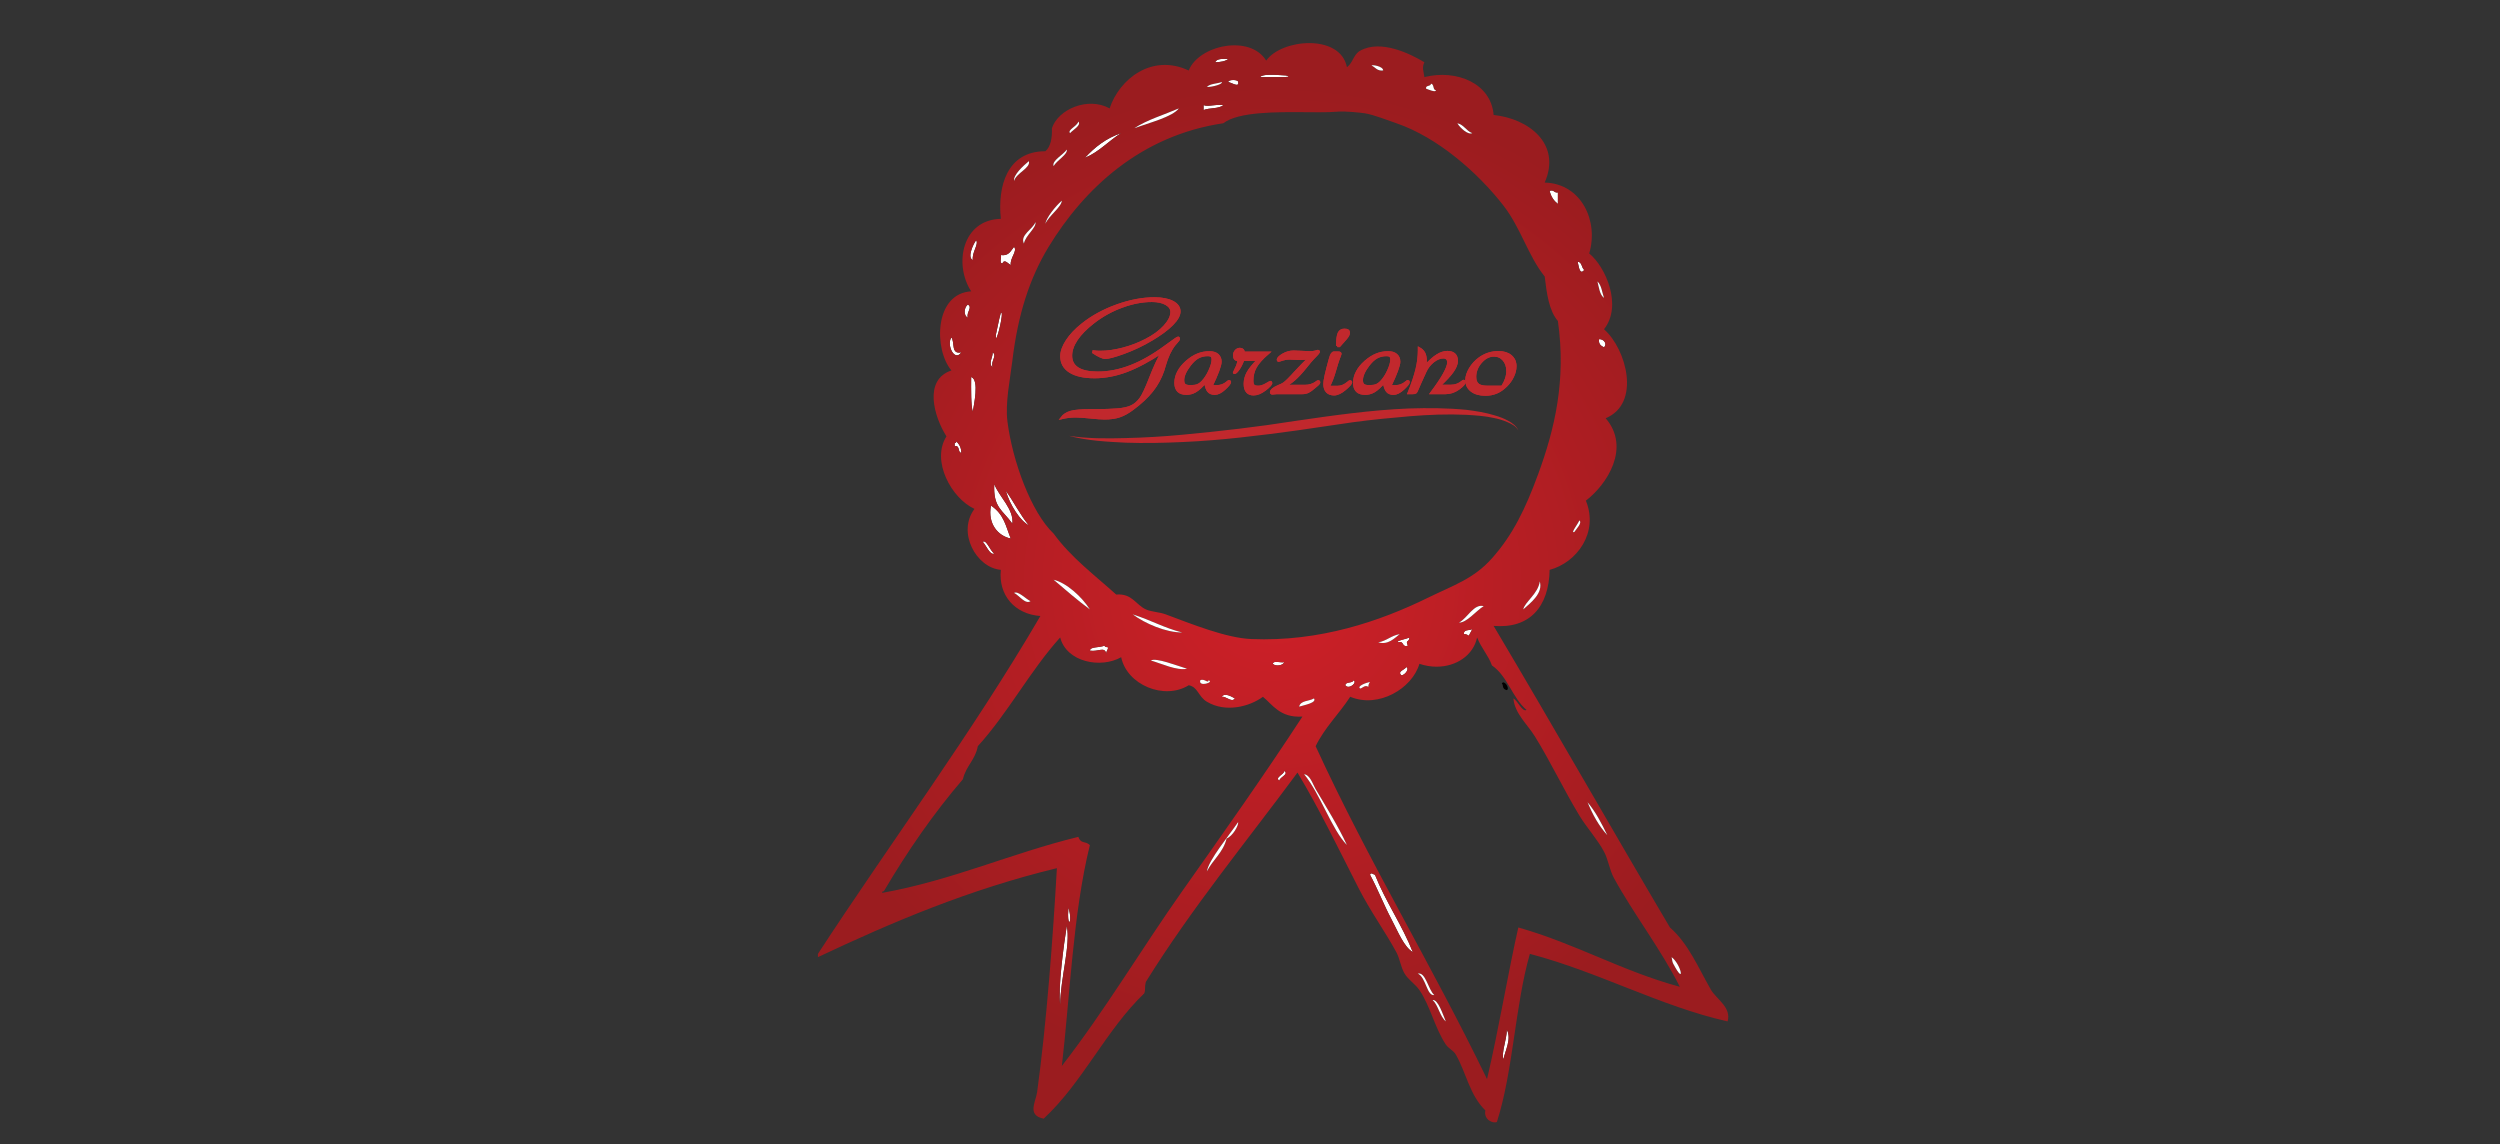 <?xml version="1.0" encoding="utf-8"?>
<!-- Generator: Adobe Illustrator 16.0.0, SVG Export Plug-In . SVG Version: 6.00 Build 0)  -->
<!DOCTYPE svg PUBLIC "-//W3C//DTD SVG 1.1//EN" "http://www.w3.org/Graphics/SVG/1.1/DTD/svg11.dtd">
<svg version="1.1" id="Livello_1" xmlns="http://www.w3.org/2000/svg" xmlns:xlink="http://www.w3.org/1999/xlink" x="0px" y="0px"
	 width="254.5px" height="116.5px" viewBox="0 0 254.5 116.5" enable-background="new 0 0 254.5 116.5" xml:space="preserve">
<rect x="0" y="0" width="254.5" height="116.5" fill="#333333" stroke="none"/>
<path fill-rule="evenodd" clip-rule="evenodd" fill="#FFFFFF" d="M96.854,34.355c0.369,0.47-0.078,1.757,1.006,1.51
	C97.189,36.892,96.32,35.095,96.854,34.355"/>
<path fill-rule="evenodd" clip-rule="evenodd" fill="#FFFFFF" d="M97.189,45.427v-0.334c0.143,0.03,0.156-0.065,0.168-0.168
	c0.271,0.286,0.506,0.608,0.502,1.174C97.465,46.048,97.76,45.304,97.189,45.427"/>
<path fill-rule="evenodd" clip-rule="evenodd" fill="#FFFFFF" d="M98.529,31.001c0.514,0.309-0.191,0.795,0,1.34
	C98.037,32.109,98.16,31.253,98.529,31.001"/>
<path fill-rule="evenodd" clip-rule="evenodd" fill="#FFFFFF" d="M98.867,38.382c0.861,0.283,0.244,2.942,0.166,3.522
	C98.84,41.328,98.857,39.658,98.867,38.382"/>
<path fill-rule="evenodd" clip-rule="evenodd" fill="#FFFFFF" d="M100.881,51.467c1.357,0.901,1.521,2.168,2.014,3.356
	C101.627,54.569,100.521,53.348,100.881,51.467"/>
<path fill-rule="evenodd" clip-rule="evenodd" fill="#FFFFFF" d="M101.047,37.376c-0.479-0.332,0.061-1.047,0-1.511
	C101.549,36.216,100.824,36.747,101.047,37.376"/>
<path fill-rule="evenodd" clip-rule="evenodd" fill="#FFFFFF" d="M101.215,49.287c0.533,1.329,2.01,2.558,1.846,4.026
	C102.029,51.864,101.1,51.687,101.215,49.287"/>
<path fill-rule="evenodd" clip-rule="evenodd" fill="#FFFFFF" d="M101.887,31.838c0.418-0.317-0.627,3.862-0.502,2.183
	C101.365,34.257,101.693,32.448,101.887,31.838"/>
<path fill-rule="evenodd" clip-rule="evenodd" fill="#FFFFFF" d="M102.055,26.806c-0.363,0.028-0.076-0.596-0.168-0.84
	c0.84,0.114,1.006-0.447,1.342-0.838c0.375,0.441-0.432,1.125-0.334,1.846C102.697,26.924,102.26,26.297,102.055,26.806"/>
<path fill-rule="evenodd" clip-rule="evenodd" fill="#FFFFFF" d="M108.598,94.248c0.406,1.981-0.656,5.379-0.672,8.054
	C107.682,100.594,108.316,95.989,108.598,94.248"/>
<path fill-rule="evenodd" clip-rule="evenodd" fill="#FFFFFF" d="M108.766,92.403C109.262,94.009,108.572,94.644,108.766,92.403"/>
<path fill-rule="evenodd" clip-rule="evenodd" fill="#FFFFFF" d="M110.443,16.068c0.992-1.076,2.143-1.996,3.691-2.517
	C112.855,14.343,111.906,15.462,110.443,16.068"/>
<path fill-rule="evenodd" clip-rule="evenodd" fill="#FFFFFF" d="M110.947,66.23c0.074-0.425,0.863-0.263,1.51-0.502
	c0.004,0.164,0.205,0.132,0.334,0.168c0.021,0.3-0.203,0.354-0.168,0.671C112.457,65.755,111.832,66.386,110.947,66.23"/>
<path fill-rule="evenodd" clip-rule="evenodd" fill="#FFFFFF" d="M122.523,11.203V10.7c0.496,0.197,1.139-0.111,2.012,0
	C124.092,11.095,123.115,10.957,122.523,11.203"/>
<path fill-rule="evenodd" clip-rule="evenodd" fill="#FFFFFF" d="M123.697,6.337c0.17-0.387,0.771-0.348,1.342-0.334
	C124.729,6.251,124.24,6.322,123.697,6.337"/>
<path fill-rule="evenodd" clip-rule="evenodd" fill="#FFFFFF" d="M124.367,70.93c0.318-0.47,1.074,0.03,1.344,0.168
	C125.389,71.567,124.834,70.866,124.367,70.93"/>
<path fill-rule="evenodd" clip-rule="evenodd" fill="#FFFFFF" d="M125.039,8.352c-0.025-0.276,1.035-0.276,1.006,0
	C126.189,8.972,125.295,8.378,125.039,8.352"/>
<path fill-rule="evenodd" clip-rule="evenodd" fill="#FFFFFF" d="M128.227,8.016c-0.059-0.612,1.938-0.354,2.686-0.335
	c1.188,0.266-1.842,0.141-2.518,0.168C128.25,7.816,128.236,7.913,128.227,8.016"/>
<path fill-rule="evenodd" clip-rule="evenodd" fill="#FFFFFF" d="M129.568,67.575c0.072-0.376,0.826-0.07,1.174-0.169
	C130.607,67.761,129.857,67.867,129.568,67.575"/>
<path fill-rule="evenodd" clip-rule="evenodd" fill="#FFFFFF" d="M130.24,79.486c-0.508-0.356,0.48-0.626,0.502-1.009
	C131.25,78.837,130.262,79.103,130.24,79.486"/>
<path fill-rule="evenodd" clip-rule="evenodd" fill="#FFFFFF" d="M136.949,69.754c0.057-0.394,0.732-0.162,0.84-0.503
	C138.229,69.483,137.285,70.253,136.949,69.754"/>
<path fill-rule="evenodd" clip-rule="evenodd" fill="#FFFFFF" d="M139.467,89.049c0.123-0.3,0.307-0.024,0.504,0
	c1.111,2.802,2.75,5.077,3.857,7.885c-0.928-0.573-1.488-2.047-2.18-3.356C140.85,92.071,140.246,90.485,139.467,89.049"/>
<path fill-rule="evenodd" clip-rule="evenodd" fill="#FFFFFF" d="M142.318,65.392c-0.26-0.162,0.877-0.342,1.174-0.502
	c-0.066,0.572-0.451,0.213-0.168,0.839C142.66,65.946,142.982,65.175,142.318,65.392"/>
<path fill-rule="evenodd" clip-rule="evenodd" fill="#FFFFFF" d="M143.158,67.908c0.365,0.166-0.148,0.841-0.502,0.839
	C142.232,68.327,142.975,68.216,143.158,67.908"/>
<path fill-rule="evenodd" clip-rule="evenodd" fill="#FFFFFF" d="M149.031,64.555c-0.063-0.509,0.545-0.349,0.838-0.504
	c-0.088,0.248-0.248,0.423-0.334,0.672C149.398,64.633,149.262,64.547,149.031,64.555"/>
<path fill-rule="evenodd" clip-rule="evenodd" fill="#FFFFFF" d="M153.057,107.839c-0.24-0.692,0.338-2.009,0.336-3.021
	C153.904,105.781,153.205,106.979,153.057,107.839"/>
<path fill-rule="evenodd" clip-rule="evenodd" d="M153.393,70.257c-0.537-0.114-0.316-0.557-0.506-0.67
	C153.098,69.137,153.748,70.094,153.393,70.257"/>
<path fill-rule="evenodd" clip-rule="evenodd" fill="#FFFFFF" d="M157.754,19.423c0.477-0.139,0.436,0.236,0.838,0.168v1.175
	C158.188,20.444,157.881,20.022,157.754,19.423"/>
<path fill-rule="evenodd" clip-rule="evenodd" fill="#FFFFFF" d="M160.605,26.638c0.463,0.04,0.383,0.625,0.67,0.838
	C160.793,28.112,160.693,26.956,160.605,26.638"/>
<path fill-rule="evenodd" clip-rule="evenodd" fill="#FFFFFF" d="M162.787,34.524c0.502-0.015,0.852,0.492,0.502,0.838
	C162.996,35.208,162.709,35.05,162.787,34.524"/>
<path fill-rule="evenodd" clip-rule="evenodd" fill="#FFFFFF" d="M99.033,26.47c-0.59-0.234,0.029-1.62,0.338-2.014
	C99.66,24.866,98.926,25.683,99.033,26.47"/>
<path fill-rule="evenodd" clip-rule="evenodd" fill="#FFFFFF" d="M100.041,55.158c0.391-0.269,0.746,0.927,1.174,1.176
	C100.818,56.61,100.377,55.501,100.041,55.158"/>
<path fill-rule="evenodd" clip-rule="evenodd" fill="#FFFFFF" d="M102.391,49.958c0.824,1.132,1.455,2.459,2.35,3.521
	C103.875,53.06,102.797,51.399,102.391,49.958"/>
<g>
	<defs>
		<path id="SVGID_1_" d="M153.393,104.818c0.51,0.963-0.188,2.16-0.336,3.021C152.816,107.146,153.395,105.83,153.393,104.818
			 M145.842,101.799c0.564-0.057,1.023,1.434,1.342,2.18C146.555,103.434,146.438,102.377,145.842,101.799 M144.332,99.113
			c0.811-0.189,1.051,1.632,1.68,2.182c-0.027,0.004-0.053,0.007-0.076,0.007C145.246,101.301,145.127,99.456,144.332,99.113
			 M170.336,98.109c-0.117-0.229-0.098-0.412-0.168-0.674c0.668,0.502,1.084,1.721,0.895,1.721
			C170.971,99.154,170.742,98.877,170.336,98.109 M108.6,94.248c0.404,1.981-0.658,5.379-0.674,8.054
			C107.682,100.594,108.316,95.989,108.6,94.248 M108.766,92.403c0.268,0.867,0.189,1.451,0.092,1.451
			C108.773,93.854,108.676,93.433,108.766,92.403 M141.648,93.577c-0.799-1.506-1.402-3.092-2.182-4.529
			c0.125-0.299,0.307-0.023,0.504,0c1.111,2.803,2.75,5.078,3.857,7.886C142.9,96.36,142.34,94.887,141.648,93.577 M126.045,83.681
			c0.068,0.352-0.563,1.445-1.174,1.676c-0.354,1.435-1.41,2.17-2.014,3.355C123.063,87.507,125.023,85.183,126.045,83.681
			 M161.613,81.666c0.82,0.969,1.424,2.153,2.012,3.356C162.77,84.088,162.133,82.937,161.613,81.666 M132.756,78.813
			c0.627,0.084,0.855,0.965,1.176,1.513c0.986,1.682,2.309,3.784,3.186,5.702C135.545,84.413,134.443,80.875,132.756,78.813
			 M130.742,78.479c0.508,0.356-0.48,0.623-0.502,1.006C129.732,79.129,130.721,78.86,130.742,78.479 M133.764,71.099
			c0.322,0.441-0.992,0.678-1.51,0.838C132.387,71.282,133.285,71.401,133.764,71.099 M125.711,71.099
			c-0.195,0.283-0.477,0.139-0.77-0.006c-0.191-0.093-0.389-0.188-0.574-0.162C124.686,70.461,125.441,70.96,125.711,71.099
			 M139.467,69.42c-0.09,0.134-0.176,0.271-0.168,0.502c-0.35-0.25-0.631,0.169-0.838,0.169
			C138.115,69.842,139.086,69.497,139.467,69.42 M136.949,69.754c0.055-0.394,0.732-0.162,0.84-0.503
			c0.336,0.178-0.135,0.668-0.525,0.668C137.143,69.919,137.029,69.872,136.949,69.754 M122.188,69.251
			c0.188-0.1,0.375-0.029,0.523,0.039c0.178,0.083,0.303,0.164,0.316-0.039c0.4,0.12-0.105,0.374-0.494,0.374
			C122.295,69.625,122.104,69.53,122.188,69.251 M142.656,68.747c-0.424-0.42,0.318-0.531,0.502-0.84
			c0.365,0.166-0.148,0.84-0.5,0.84C142.656,68.747,142.656,68.747,142.656,68.747 M129.568,67.575
			c0.045-0.235,0.361-0.203,0.674-0.17c0.186,0.019,0.371,0.037,0.5,0c-0.082,0.215-0.387,0.339-0.68,0.339
			C129.869,67.744,129.684,67.69,129.568,67.575 M117.154,67.239c0.518-0.322,2.684,0.535,3.689,0.838
			c-0.133,0.027-0.271,0.039-0.418,0.039C119.406,68.116,118.105,67.511,117.154,67.239 M110.947,66.231
			c0.074-0.426,0.863-0.264,1.51-0.504c0.002,0.164,0.205,0.133,0.334,0.17c0.021,0.299-0.205,0.354-0.168,0.67
			c-0.107-0.524-0.406-0.445-0.846-0.367c-0.158,0.029-0.334,0.057-0.525,0.057C111.154,66.257,111.053,66.249,110.947,66.231
			 M89.977,90.726c2.406-4.082,5.055-7.918,8.051-11.408c0.297-1.326,1.27-1.975,1.512-3.354c3.088-3.397,5.313-7.662,8.387-11.073
			c0.641,2.521,4.137,3.19,6.209,2.012c0.576,2.809,4.379,4.406,6.877,2.853c0.953,0.188,0.961,1.149,1.846,1.679
			c1.943,1.159,4.377,0.479,5.705-0.502c0.945,0.746,1.727,2.172,4.025,2.012c-3.928,6.023-8.111,11.924-12.246,17.783
			c-4.168,5.905-7.828,12.093-12.248,17.784c0.816-6.943,1.139-15.571,2.854-22.481c-0.506-0.475-0.898-0.076-1.176-0.84
			c-6.877,1.682-12.725,4.39-19.965,5.705C89.777,90.75,89.873,90.733,89.977,90.726 M143.492,64.89
			c-0.066,0.573-0.451,0.213-0.168,0.838c-0.332,0.109-0.418-0.029-0.504-0.166c-0.084-0.14-0.17-0.277-0.502-0.17
			C142.059,65.229,143.195,65.05,143.492,64.89 M150.371,64.89c0.4,1.057,1.123,1.786,1.51,2.852
			c1.598,1.087,2.068,3.303,3.525,4.531c-0.426,0.25-0.879-0.908-1.34-1.174c0.129,1.532,1.408,2.616,2.178,3.855
			c1.588,2.559,2.92,5.393,4.529,8.054c0.752,1.243,1.834,2.415,2.516,3.692c0.445,0.83,0.551,1.845,1.01,2.683
			c1.967,3.608,4.779,7.24,6.709,11.073c-5.898-1.597-10.6-4.389-16.441-6.039c-1.008,4.39-1.979,10.308-3.188,15.437
			c-5.572-11.543-12.063-22.163-17.447-33.891c0.932-1.92,2.402-3.3,3.521-5.032c2.863,1.202,6.305-0.824,7.047-3.355
			c0.588,0.199,1.178,0.294,1.746,0.294C148.258,67.869,149.996,66.696,150.371,64.89 M142.486,64.556
			c-0.561,0.443-1.178,1.118-2.18,0.836C141.162,65.243,141.621,64.696,142.486,64.556L142.486,64.556 M149.869,64.051
			c-0.088,0.247-0.248,0.423-0.334,0.671c-0.137-0.089-0.273-0.175-0.504-0.166C148.971,64.045,149.576,64.206,149.869,64.051
			 M115.309,62.541c1.996,0.642,3.119,1.349,5.033,1.845c-0.012,0-0.021,0-0.033,0C118.678,64.386,116.543,63.472,115.309,62.541
			 M148.525,63.379c0.863-0.448,1.492-1.94,2.518-1.677c-0.799,0.499-1.709,1.678-2.492,1.678
			C148.543,63.38,148.533,63.38,148.525,63.379 M103.229,60.358c0.414-0.238,1.18,0.606,1.678,0.84
			c-0.084,0.057-0.168,0.08-0.256,0.08C104.176,61.278,103.654,60.552,103.229,60.358 M156.748,59.187
			c0.369,1.211-0.941,2.188-1.68,2.851C155.191,61.317,156.596,60.435,156.748,59.187 M107.258,59.017
			c1.271,0.295,2.871,1.711,3.689,3.021C109.66,61.087,108.463,60.044,107.258,59.017 M100.041,55.157
			c0.391-0.268,0.746,0.928,1.176,1.177c-0.043,0.03-0.088,0.044-0.133,0.044C100.725,56.378,100.342,55.464,100.041,55.157
			 M160.773,52.978c0.342,0.242-0.328,0.893-0.504,1.176c-0.037,0.017-0.066,0.024-0.086,0.024
			C159.963,54.178,160.676,53.272,160.773,52.978 M100.881,51.467c1.357,0.902,1.521,2.168,2.014,3.356
			C101.627,54.569,100.52,53.349,100.881,51.467 M102.391,49.958c0.826,1.132,1.455,2.459,2.348,3.521
			C103.873,53.058,102.795,51.399,102.391,49.958 M101.217,49.287c0.531,1.329,2.008,2.557,1.844,4.026
			C102.029,51.864,101.102,51.687,101.217,49.287 M97.357,44.925c0.271,0.286,0.506,0.607,0.502,1.176
			c-0.393-0.054-0.098-0.797-0.67-0.674v-0.335c0.018,0.005,0.035,0.007,0.049,0.007C97.334,45.099,97.348,45.013,97.357,44.925
			 M98.867,38.381c0.861,0.284,0.244,2.944,0.166,3.524C98.84,41.328,98.857,39.659,98.867,38.381 M101.049,35.866
			c0.5,0.35-0.225,0.882,0,1.51C100.566,37.044,101.105,36.328,101.049,35.866 M162.787,34.524c0.502-0.015,0.852,0.492,0.502,0.838
			C162.994,35.208,162.707,35.05,162.787,34.524 M96.855,34.354c0.367,0.471-0.08,1.758,1.004,1.512
			c-0.143,0.218-0.293,0.308-0.439,0.308C96.883,36.174,96.434,34.937,96.855,34.354 M101.887,31.838
			c0.182-0.137,0.088,0.573-0.068,1.283c-0.201,0.925-0.504,1.851-0.434,0.899c-0.002,0.014-0.002,0.021,0,0.021
			C101.406,34.041,101.705,32.412,101.887,31.838 M98.529,31c0.514,0.31-0.191,0.797,0,1.342C98.037,32.11,98.16,31.253,98.529,31
			 M162.619,28.651c0.408,0.375,0.471,1.096,0.67,1.678C162.844,29.996,162.779,29.272,162.619,28.651 M160.605,26.638
			c0.463,0.04,0.383,0.624,0.67,0.838c-0.1,0.135-0.184,0.188-0.256,0.188C160.752,27.664,160.676,26.89,160.605,26.638
			 M103.229,25.129c0.377,0.44-0.434,1.124-0.334,1.845c-0.199-0.05-0.633-0.676-0.84-0.168c-0.363,0.028-0.076-0.596-0.168-0.839
			c0.074,0.011,0.145,0.015,0.209,0.015C102.758,25.981,102.924,25.483,103.229,25.129 M99.371,24.457
			c0.289,0.411-0.445,1.226-0.338,2.013C98.443,26.235,99.063,24.851,99.371,24.457 M105.408,22.612
			c0.121,0.57-1.006,1.336-1.174,2.181C103.814,23.921,105.137,23.349,105.408,22.612 M108.094,20.431
			c-0.033,0.641-1.289,1.504-1.678,2.348C106.498,22.187,107.434,21.001,108.094,20.431L108.094,20.431 M157.754,19.423
			c0.256-0.072,0.361,0,0.467,0.073c0.094,0.063,0.184,0.127,0.373,0.095v1.174C158.188,20.444,157.883,20.022,157.754,19.423
			 M104.738,16.403c0.199,0.705-1.268,1.19-1.51,2.015C103.135,17.815,104.156,16.886,104.738,16.403 M108.6,15.229
			c0.125,0.469-1.018,1.107-1.342,1.678C107.045,16.356,108.236,15.769,108.6,15.229 M114.135,13.552
			c-1.279,0.791-2.229,1.91-3.691,2.516C111.436,14.991,112.584,14.073,114.135,13.552L114.135,13.552 M148.359,12.546
			c0.682,0.157,0.9,0.777,1.51,1.006c-0.049,0.027-0.105,0.04-0.166,0.04C149.27,13.592,148.586,12.96,148.359,12.546
			 M109.771,12.377c0.354,0.364-0.578,0.866-0.838,1.175C108.623,13.231,109.668,12.839,109.771,12.377 M136.111,11.371
			c0.846-0.077,2.434,0.101,2.852,0.167c0.869,0.143,2.184,0.662,3.188,1.008c4.152,1.419,8.248,4.966,10.906,8.389
			c1.758,2.264,2.521,5.145,4.193,7.213c0.209,1.75,0.439,3.477,1.344,4.53c0.854,6.015-0.309,10.956-2.014,15.603
			c-1.289,3.508-2.576,6.177-4.699,8.556c-1.863,2.093-3.867,2.717-6.543,4.026c-4.861,2.383-11.008,4.484-17.949,4.193
			c-2.564-0.104-6.051-1.521-8.725-2.515c-0.65-0.242-1.445-0.244-2.014-0.504c-1.035-0.474-1.402-1.651-3.02-1.511
			c-2.205-1.987-4.607-3.779-6.373-6.207c-2.285-2.166-4.188-7.379-4.699-11.407c-0.242-1.896,0.273-4.294,0.502-6.208
			c0.559-4.658,1.75-8.387,3.691-11.575c3.605-5.916,9.357-11.335,17.783-12.583c1.533-1.178,5.408-1.15,8.465-1.125
			c0.447,0.003,0.875,0.007,1.275,0.007C134.992,11.428,135.623,11.416,136.111,11.371 M120.006,11.035
			c-0.643,0.868-3.014,1.459-4.529,2.013C116.795,12.187,118.484,11.694,120.006,11.035L120.006,11.035 M123.484,10.722
			c0.307-0.035,0.656-0.072,1.051-0.021c-0.443,0.395-1.42,0.257-2.012,0.503V10.7c0.127,0.051,0.264,0.068,0.41,0.068
			C123.102,10.769,123.285,10.745,123.484,10.722 M145.17,9.022c-0.051-0.388,0.486-0.187,0.506-0.504
			c0.344,0.047,0.156,0.625,0.504,0.672c-0.002,0.067-0.059,0.094-0.145,0.094C145.797,9.284,145.33,9.084,145.17,9.022
			 M122.857,8.854c0.324-0.348,1.021-0.32,1.51-0.502c0.174,0.185-0.871,0.502-1.465,0.502
			C122.889,8.854,122.873,8.854,122.857,8.854 M125.039,8.353c-0.025-0.277,1.035-0.277,1.006,0c0.051,0.211-0.021,0.28-0.148,0.28
			C125.654,8.633,125.207,8.37,125.039,8.353 M130.912,7.681c0.854,0.192-0.479,0.18-1.543,0.17
			c-0.412-0.004-0.787-0.01-0.975-0.002c-0.145-0.031-0.158,0.064-0.166,0.168C128.168,7.403,130.164,7.661,130.912,7.681
			 M139.637,6.673c0.018-0.117,1.154,0.061,1.174,0.504c-0.053,0.006-0.102,0.01-0.146,0.01
			C140.148,7.187,139.99,6.831,139.637,6.673 M125.039,6.002c-0.311,0.249-0.799,0.321-1.342,0.336
			C123.867,5.95,124.469,5.989,125.039,6.002 M128.898,6.17c-1.648-2.696-6.867-1.581-7.887,1.007
			c-3.74-1.758-7.061,0.864-8.053,3.858c-2.219-1.222-5.238,0.094-5.871,2.013c0.027,1.035-0.125,1.889-0.672,2.35
			c-3.904-0.015-4.879,3.598-4.529,6.879c-3.975,0.09-4.793,4.668-3.02,7.381c-3.771,0.218-3.813,5.924-2.012,8.053
			c-2.883,0.959-1.76,4.734-0.504,6.711c-1.586,2.477,0.508,6.311,2.852,7.383c-1.789,2.379,0.164,5.987,2.684,6.207
			c-0.266,2.553,1.385,4.506,4.025,4.698c-7.016,11.997-15.139,22.888-22.646,34.393v0.334c7.561-3.567,15.367-6.888,24.326-9.058
			c-0.4,7.034-1.053,15.821-2.014,22.815c-0.133,0.961-1.063,2.356,0.67,2.684c3.979-3.686,6.322-9,10.234-12.75
			c0.158-0.387,0.012-0.541,0.168-1.174c4.693-7.556,10.232-14.263,15.436-21.306c2.279,3.801,4.191,7.789,6.207,11.742
			c1.217,2.385,2.764,4.521,3.857,6.544c0.375,0.693,0.441,1.519,0.84,2.18c0.389,0.647,1.082,1.051,1.51,1.679
			c1.098,1.606,1.566,3.862,2.684,5.537c0.277,0.413,0.779,0.612,1.008,1.006c1.072,1.856,1.412,4.142,3.02,5.705
			c-0.197,0.937,0.773,1.368,1.174,1.174c1.66-5.163,1.84-11.806,3.355-17.112c7.039,1.853,13.328,5.352,20.133,6.877
			c0.393-1.416-1.078-2.223-1.678-3.187c-1.289-2.233-2.309-4.736-4.193-6.375c-6.025-10.193-11.902-20.532-17.951-30.703
			c3.662,0.309,5.629-1.927,5.703-5.703c2.76-0.74,5.021-3.785,3.689-7.046c2.154-1.644,4.586-5.394,2.014-8.39
			c3.605-1.489,2.135-7.027-0.168-9.059c1.898-2.402,0.172-6.345-1.508-7.717c0.98-3.281-0.779-7.109-4.531-7.215
			c1.746-3.979-1.703-6.527-5.199-6.879c-0.256-3.252-3.811-4.672-7.047-3.857c-0.08-0.602-0.275-0.97,0-1.511
			c-1.467-0.882-4.449-2.344-6.543-1.174c-0.688,0.383-0.721,1.228-1.344,1.677c-0.338-1.732-2.039-2.455-3.84-2.454
			C131.525,4.387,129.676,5.069,128.898,6.17"/>
	</defs>
	<clipPath id="SVGID_2_">
		<use xlink:href="#SVGID_1_"  overflow="visible"/>
	</clipPath>
	
		<radialGradient id="SVGID_3_" cx="-489.619" cy="203.131" r="1" gradientTransform="matrix(50.819 0 0 -50.819 25011.596 10382.254)" gradientUnits="userSpaceOnUse">
		<stop  offset="0" style="stop-color:#D02028"/>
		<stop  offset="0.994" style="stop-color:#9B1C1F"/>
		<stop  offset="1" style="stop-color:#9B1C1F"/>
	</radialGradient>
	<rect x="83.266" y="3.474" clip-path="url(#SVGID_2_)" fill="url(#SVGID_3_)" width="93" height="110.935"/>
</g>
<path fill-rule="evenodd" clip-rule="evenodd" fill="#FFFFFF" d="M103.229,18.418c-0.096-0.603,0.928-1.53,1.51-2.015
	C104.938,17.108,103.471,17.594,103.229,18.418"/>
<path fill-rule="evenodd" clip-rule="evenodd" fill="#FFFFFF" d="M103.229,60.359c0.414-0.239,1.18,0.604,1.678,0.84
	C104.367,61.562,103.732,60.589,103.229,60.359"/>
<path fill-rule="evenodd" clip-rule="evenodd" fill="#FFFFFF" d="M104.234,24.793c-0.42-0.872,0.902-1.444,1.174-2.181
	C105.529,23.183,104.402,23.948,104.234,24.793"/>
<path fill-rule="evenodd" clip-rule="evenodd" fill="#FFFFFF" d="M106.416,22.778c0.082-0.592,1.018-1.776,1.678-2.349
	C108.061,21.071,106.805,21.934,106.416,22.778"/>
<path fill-rule="evenodd" clip-rule="evenodd" fill="#FFFFFF" d="M107.258,16.907c-0.213-0.549,0.979-1.14,1.34-1.679
	C108.723,15.698,107.582,16.337,107.258,16.907"/>
<path fill-rule="evenodd" clip-rule="evenodd" fill="#FFFFFF" d="M107.258,59.018c1.271,0.293,2.871,1.711,3.689,3.021
	C109.66,61.087,108.463,60.044,107.258,59.018"/>
<path fill-rule="evenodd" clip-rule="evenodd" fill="#FFFFFF" d="M108.934,13.552c-0.311-0.32,0.734-0.713,0.838-1.175
	C110.125,12.741,109.191,13.243,108.934,13.552"/>
<path fill-rule="evenodd" clip-rule="evenodd" fill="#FFFFFF" d="M115.309,62.541c1.996,0.644,3.117,1.349,5.033,1.845
	C118.707,64.397,116.553,63.478,115.309,62.541"/>
<path fill-rule="evenodd" clip-rule="evenodd" fill="#FFFFFF" d="M115.477,13.048c1.318-0.862,3.008-1.354,4.529-2.014
	C119.363,11.903,116.994,12.495,115.477,13.048"/>
<path fill-rule="evenodd" clip-rule="evenodd" fill="#FFFFFF" d="M117.154,67.238c0.52-0.321,2.684,0.537,3.689,0.839
	C119.785,68.298,118.242,67.55,117.154,67.238"/>
<path fill-rule="evenodd" clip-rule="evenodd" fill="#FFFFFF" d="M122.186,69.251c0.416-0.219,0.816,0.374,0.842,0
	C123.67,69.444,121.965,69.985,122.186,69.251"/>
<path fill-rule="evenodd" clip-rule="evenodd" fill="#FFFFFF" d="M126.045,83.681c0.066,0.352-0.561,1.445-1.174,1.677
	c-0.354,1.433-1.41,2.169-2.014,3.354C123.063,87.507,125.023,85.182,126.045,83.681"/>
<path fill-rule="evenodd" clip-rule="evenodd" fill="#FFFFFF" d="M122.857,8.854c0.324-0.347,1.021-0.319,1.51-0.502
	C124.547,8.542,123.441,8.87,122.857,8.854"/>
<path fill-rule="evenodd" clip-rule="evenodd" fill="#FFFFFF" d="M132.254,71.936c0.131-0.651,1.031-0.533,1.508-0.838
	C134.086,71.54,132.771,71.776,132.254,71.936"/>
<path fill-rule="evenodd" clip-rule="evenodd" fill="#FFFFFF" d="M132.756,78.814c0.625,0.083,0.855,0.964,1.174,1.511
	c0.988,1.682,2.311,3.785,3.188,5.703C135.545,84.413,134.443,80.876,132.756,78.814"/>
<path fill-rule="evenodd" clip-rule="evenodd" fill="#FFFFFF" d="M138.461,70.091c-0.346-0.248,0.625-0.594,1.006-0.671
	c-0.09,0.134-0.176,0.272-0.168,0.502C138.949,69.672,138.67,70.091,138.461,70.091"/>
<path fill-rule="evenodd" clip-rule="evenodd" fill="#FFFFFF" d="M139.633,6.679c0.02-0.117,1.158,0.051,1.178,0.494
	C140.178,7.251,140.021,6.847,139.633,6.679"/>
<path fill-rule="evenodd" clip-rule="evenodd" fill="#FFFFFF" d="M140.305,65.392c0.857-0.148,1.316-0.695,2.184-0.837
	C141.924,64.999,141.309,65.675,140.305,65.392"/>
<path fill-rule="evenodd" clip-rule="evenodd" fill="#FFFFFF" d="M144.332,99.113c0.811-0.189,1.051,1.632,1.678,2.182
	C145.254,101.432,145.156,99.467,144.332,99.113"/>
<path fill-rule="evenodd" clip-rule="evenodd" fill="#FFFFFF" d="M145.17,9.022c-0.051-0.388,0.486-0.187,0.504-0.504
	c0.346,0.047,0.158,0.625,0.504,0.672C146.174,9.446,145.387,9.106,145.17,9.022"/>
<path fill-rule="evenodd" clip-rule="evenodd" fill="#FFFFFF" d="M145.842,101.799c0.564-0.057,1.023,1.436,1.342,2.182
	C146.555,103.434,146.439,102.377,145.842,101.799"/>
<path fill-rule="evenodd" clip-rule="evenodd" fill="#FFFFFF" d="M148.359,12.546c0.682,0.156,0.898,0.777,1.51,1.006
	C149.471,13.772,148.619,13.019,148.359,12.546"/>
<path fill-rule="evenodd" clip-rule="evenodd" fill="#FFFFFF" d="M148.525,63.38c0.863-0.449,1.492-1.939,2.518-1.678
	C150.234,62.206,149.314,63.403,148.525,63.38"/>
<path fill-rule="evenodd" clip-rule="evenodd" fill="#FFFFFF" d="M155.068,62.037c0.123-0.72,1.527-1.603,1.68-2.851
	C157.117,60.396,155.807,61.374,155.068,62.037"/>
<path fill-rule="evenodd" clip-rule="evenodd" fill="#FFFFFF" d="M160.27,54.152c-0.445,0.2,0.396-0.853,0.504-1.175
	C161.115,53.22,160.445,53.87,160.27,54.152"/>
<path fill-rule="evenodd" clip-rule="evenodd" fill="#FFFFFF" d="M161.613,81.666c0.82,0.969,1.424,2.153,2.012,3.356
	C162.768,84.088,162.135,82.937,161.613,81.666"/>
<path fill-rule="evenodd" clip-rule="evenodd" fill="#FFFFFF" d="M162.619,28.651c0.408,0.375,0.471,1.096,0.67,1.678
	C162.844,29.995,162.779,29.273,162.619,28.651"/>
<path fill-rule="evenodd" clip-rule="evenodd" fill="#FFFFFF" d="M170.17,97.436c0.986,0.74,1.42,3.049,0.166,0.673
	C170.217,97.881,170.238,97.697,170.17,97.436"/>
<path fill="#C1282D" d="M118.344,35.804c-1.387,0.913-2.623,1.572-3.713,1.975c-1.086,0.402-2.154,0.604-3.199,0.604
	c-1.082,0-1.914-0.185-2.5-0.552c-0.584-0.366-0.877-0.89-0.877-1.563c0-0.477,0.188-1.004,0.564-1.579
	c0.379-0.575,0.898-1.129,1.566-1.655c0.994-0.797,2.164-1.438,3.51-1.922c1.346-0.484,2.617-0.726,3.82-0.726
	c0.777,0,1.396,0.119,1.855,0.36c0.457,0.24,0.686,0.562,0.686,0.959c0,0.379-0.244,0.815-0.729,1.309
	c-0.486,0.494-1.188,1.012-2.102,1.555c-0.906,0.537-1.836,0.98-2.791,1.33c-0.955,0.348-1.604,0.523-1.943,0.523
	c-0.104,0-0.26-0.051-0.477-0.149c-0.215-0.098-0.445-0.229-0.697-0.397l0.014-0.086c0.109,0.014,0.223,0.025,0.342,0.033
	c0.115,0.006,0.234,0.01,0.354,0.01c0.701,0,1.467-0.108,2.297-0.326c0.832-0.219,1.609-0.516,2.336-0.896
	c0.797-0.41,1.434-0.877,1.904-1.398c0.471-0.523,0.707-1.004,0.707-1.45c0-0.335-0.184-0.61-0.553-0.824
	c-0.367-0.214-0.854-0.319-1.463-0.319c-0.967,0-1.979,0.194-3.031,0.58c-1.057,0.387-2.025,0.92-2.906,1.604
	c-0.756,0.585-1.326,1.165-1.715,1.738c-0.387,0.578-0.58,1.133-0.58,1.666c0,0.576,0.229,1.01,0.691,1.302
	c0.459,0.292,1.137,0.438,2.033,0.438c1.109,0,2.232-0.221,3.369-0.664c1.139-0.44,2.318-1.117,3.547-2.024
	c0.48-0.351,0.807-0.585,0.975-0.702c0.17-0.118,0.271-0.175,0.297-0.175c0.02,0,0.035,0.007,0.045,0.022
	c0.01,0.014,0.016,0.039,0.021,0.082c0,0.07-0.072,0.178-0.213,0.324c-0.098,0.107-0.18,0.201-0.242,0.28
	c-0.4,0.51-0.729,1.206-0.982,2.085c-0.066,0.249-0.121,0.429-0.164,0.542c-0.254,0.747-0.625,1.432-1.117,2.053
	c-0.492,0.618-1.15,1.239-1.982,1.856c-0.461,0.346-0.904,0.593-1.326,0.736c-0.422,0.146-0.93,0.217-1.523,0.217
	c-0.316,0-0.801-0.032-1.459-0.103c-0.654-0.067-1.15-0.101-1.486-0.101c-0.26,0-0.504,0.015-0.73,0.043
	c-0.23,0.027-0.459,0.07-0.691,0.125c0.213-0.28,0.516-0.479,0.914-0.596c0.402-0.119,1.115-0.176,2.143-0.176h0.469
	c0.398,0,0.773-0.005,1.117-0.017c0.346-0.013,0.68-0.031,1.006-0.054c0.637-0.051,1.127-0.162,1.469-0.33
	c0.346-0.168,0.65-0.434,0.914-0.793c0.242-0.328,0.576-1.039,1.002-2.135C117.545,37.35,117.953,36.471,118.344,35.804"/>
<path fill="none" stroke="#C1282D" stroke-width="0.25" stroke-miterlimit="10" d="M118.344,35.804
	c-1.387,0.913-2.623,1.572-3.713,1.975c-1.086,0.402-2.154,0.604-3.199,0.604c-1.082,0-1.914-0.185-2.5-0.552
	c-0.584-0.366-0.877-0.89-0.877-1.563c0-0.477,0.188-1.004,0.564-1.579c0.379-0.575,0.898-1.129,1.566-1.655
	c0.994-0.797,2.164-1.438,3.51-1.922c1.346-0.484,2.617-0.726,3.82-0.726c0.777,0,1.396,0.119,1.855,0.36
	c0.457,0.24,0.686,0.562,0.686,0.959c0,0.379-0.244,0.815-0.729,1.309c-0.486,0.494-1.188,1.012-2.102,1.555
	c-0.906,0.537-1.836,0.98-2.791,1.33c-0.955,0.348-1.604,0.523-1.943,0.523c-0.104,0-0.26-0.051-0.477-0.149
	c-0.215-0.098-0.445-0.229-0.697-0.397l0.014-0.086c0.109,0.014,0.223,0.025,0.342,0.033c0.115,0.006,0.234,0.01,0.354,0.01
	c0.701,0,1.467-0.108,2.297-0.326c0.832-0.219,1.609-0.516,2.336-0.896c0.797-0.41,1.434-0.877,1.904-1.398
	c0.471-0.523,0.707-1.004,0.707-1.45c0-0.335-0.184-0.61-0.553-0.824c-0.367-0.214-0.854-0.319-1.463-0.319
	c-0.967,0-1.979,0.194-3.031,0.58c-1.057,0.387-2.025,0.92-2.906,1.604c-0.756,0.585-1.326,1.165-1.715,1.738
	c-0.387,0.578-0.58,1.133-0.58,1.666c0,0.576,0.229,1.01,0.691,1.302c0.459,0.292,1.137,0.438,2.033,0.438
	c1.109,0,2.232-0.221,3.369-0.664c1.139-0.44,2.318-1.117,3.547-2.024c0.48-0.351,0.807-0.585,0.975-0.702
	c0.17-0.118,0.271-0.175,0.297-0.175c0.02,0,0.035,0.007,0.045,0.022c0.01,0.014,0.016,0.039,0.021,0.082
	c0,0.07-0.072,0.178-0.213,0.324c-0.098,0.107-0.18,0.201-0.242,0.28c-0.4,0.51-0.729,1.206-0.982,2.085
	c-0.066,0.249-0.121,0.429-0.164,0.542c-0.254,0.747-0.625,1.432-1.117,2.053c-0.492,0.618-1.15,1.239-1.982,1.856
	c-0.461,0.346-0.904,0.593-1.326,0.736c-0.422,0.146-0.93,0.217-1.523,0.217c-0.316,0-0.801-0.032-1.459-0.103
	c-0.654-0.067-1.15-0.101-1.486-0.101c-0.26,0-0.504,0.015-0.73,0.043c-0.23,0.027-0.459,0.07-0.691,0.125
	c0.213-0.28,0.516-0.479,0.914-0.596c0.402-0.119,1.115-0.176,2.143-0.176h0.469c0.398,0,0.773-0.005,1.117-0.017
	c0.346-0.013,0.68-0.031,1.006-0.054c0.637-0.051,1.127-0.162,1.469-0.33c0.346-0.168,0.65-0.434,0.914-0.793
	c0.242-0.328,0.576-1.039,1.002-2.135C117.545,37.35,117.953,36.471,118.344,35.804"/>
<path fill="#C1282D" d="M122.703,38.907c-0.393,0.445-0.73,0.75-1.014,0.918c-0.281,0.164-0.582,0.248-0.898,0.248
	c-0.371,0-0.652-0.09-0.838-0.272s-0.281-0.46-0.281-0.829c0-0.383,0.098-0.757,0.291-1.119c0.193-0.363,0.479-0.712,0.857-1.043
	c0.367-0.318,0.736-0.553,1.111-0.706c0.371-0.151,0.771-0.228,1.195-0.228c0.35,0,0.621,0.084,0.816,0.252
	c0.195,0.17,0.295,0.4,0.295,0.693c0,0.186-0.078,0.489-0.236,0.918c-0.158,0.428-0.389,0.957-0.691,1.59h0.553
	c0.41,0,0.77-0.135,1.076-0.401c0.088-0.078,0.15-0.119,0.184-0.119c0.023,0,0.043,0.007,0.057,0.021
	c0.016,0.016,0.021,0.033,0.021,0.052c0,0.129-0.184,0.36-0.545,0.694c-0.365,0.334-0.695,0.498-0.996,0.498
	c-0.285,0-0.498-0.088-0.646-0.264C122.869,39.635,122.764,39.333,122.703,38.907 M122.936,36.135c-0.367,0-0.693,0.081-0.984,0.242
	c-0.287,0.159-0.572,0.426-0.855,0.798c-0.217,0.285-0.385,0.557-0.498,0.816s-0.168,0.494-0.168,0.705
	c0,0.23,0.053,0.393,0.16,0.488c0.111,0.096,0.311,0.145,0.605,0.145c0.311,0,0.551-0.036,0.721-0.106
	c0.17-0.069,0.336-0.188,0.496-0.356c0.273-0.283,0.518-0.654,0.729-1.121c0.213-0.465,0.32-0.844,0.32-1.133
	c0-0.179-0.039-0.303-0.113-0.373C123.271,36.171,123.135,36.135,122.936,36.135"/>
<path fill="none" stroke="#C1282D" stroke-width="0.25" stroke-miterlimit="10" d="M122.703,38.907
	c-0.393,0.445-0.73,0.75-1.014,0.918c-0.281,0.164-0.582,0.248-0.898,0.248c-0.371,0-0.652-0.09-0.838-0.272
	s-0.281-0.46-0.281-0.829c0-0.383,0.098-0.757,0.291-1.119c0.193-0.363,0.479-0.712,0.857-1.043
	c0.367-0.318,0.736-0.553,1.111-0.706c0.371-0.151,0.771-0.228,1.195-0.228c0.35,0,0.621,0.084,0.816,0.252
	c0.195,0.17,0.295,0.4,0.295,0.693c0,0.186-0.078,0.489-0.236,0.918c-0.158,0.428-0.389,0.957-0.691,1.59h0.553
	c0.41,0,0.77-0.135,1.076-0.401c0.088-0.078,0.15-0.119,0.184-0.119c0.023,0,0.043,0.007,0.057,0.021
	c0.016,0.016,0.021,0.033,0.021,0.052c0,0.129-0.184,0.36-0.545,0.694c-0.365,0.334-0.695,0.498-0.996,0.498
	c-0.285,0-0.498-0.088-0.646-0.264C122.869,39.635,122.764,39.333,122.703,38.907 M122.936,36.135c-0.367,0-0.693,0.081-0.984,0.242
	c-0.287,0.159-0.572,0.426-0.855,0.798c-0.217,0.285-0.385,0.557-0.498,0.816s-0.168,0.494-0.168,0.705
	c0,0.23,0.053,0.393,0.16,0.488c0.111,0.096,0.311,0.145,0.605,0.145c0.311,0,0.551-0.036,0.721-0.106
	c0.17-0.069,0.336-0.188,0.496-0.356c0.273-0.283,0.518-0.654,0.729-1.121c0.213-0.465,0.32-0.844,0.32-1.133
	c0-0.179-0.039-0.303-0.113-0.373C123.271,36.171,123.135,36.135,122.936,36.135z"/>
<path fill="#C1282D" d="M126.09,36.628h-0.084c-0.117,0-0.207-0.038-0.268-0.112c-0.061-0.075-0.092-0.187-0.092-0.336
	c0-0.185,0.055-0.338,0.168-0.46c0.109-0.124,0.248-0.188,0.412-0.188c0.117,0,0.211,0.035,0.275,0.102
	c0.068,0.068,0.098,0.163,0.098,0.285h2.506c-0.623,0.539-1.051,1.014-1.283,1.428c-0.234,0.415-0.35,0.881-0.35,1.395
	c0,0.246,0.043,0.418,0.131,0.509s0.246,0.136,0.479,0.136c0.252,0,0.521-0.081,0.801-0.244c0.281-0.164,0.434-0.246,0.457-0.246
	c0.016,0,0.025,0.008,0.039,0.023c0.012,0.018,0.018,0.041,0.018,0.066c0,0.127-0.205,0.351-0.619,0.67
	c-0.414,0.317-0.803,0.476-1.164,0.476c-0.293,0-0.514-0.088-0.662-0.267c-0.148-0.178-0.223-0.442-0.223-0.793
	c0-0.381,0.094-0.744,0.283-1.1c0.188-0.352,0.545-0.8,1.07-1.344h-1.537c-0.133,0.369-0.287,0.684-0.467,0.938
	c-0.18,0.256-0.314,0.383-0.402,0.383c-0.016,0-0.025-0.002-0.035-0.008c-0.006-0.004-0.01-0.012-0.01-0.021
	c0-0.022,0.074-0.17,0.217-0.438C125.992,37.213,126.074,36.928,126.09,36.628"/>
<path fill="none" stroke="#C1282D" stroke-width="0.25" stroke-miterlimit="10" d="M126.09,36.628h-0.084
	c-0.117,0-0.207-0.038-0.268-0.112c-0.061-0.075-0.092-0.187-0.092-0.336c0-0.185,0.055-0.338,0.168-0.46
	c0.109-0.124,0.248-0.188,0.412-0.188c0.117,0,0.211,0.035,0.275,0.102c0.068,0.068,0.098,0.163,0.098,0.285h2.506
	c-0.623,0.539-1.051,1.014-1.283,1.428c-0.234,0.415-0.35,0.881-0.35,1.395c0,0.246,0.043,0.418,0.131,0.509
	s0.246,0.136,0.479,0.136c0.252,0,0.521-0.081,0.801-0.244c0.281-0.164,0.434-0.246,0.457-0.246c0.016,0,0.025,0.008,0.039,0.023
	c0.012,0.018,0.018,0.041,0.018,0.066c0,0.127-0.205,0.351-0.619,0.67c-0.414,0.317-0.803,0.476-1.164,0.476
	c-0.293,0-0.514-0.088-0.662-0.267c-0.148-0.178-0.223-0.442-0.223-0.793c0-0.381,0.094-0.744,0.283-1.1
	c0.188-0.352,0.545-0.8,1.07-1.344h-1.537c-0.133,0.369-0.287,0.684-0.467,0.938c-0.18,0.256-0.314,0.383-0.402,0.383
	c-0.016,0-0.025-0.002-0.035-0.008c-0.006-0.004-0.01-0.012-0.01-0.021c0-0.022,0.074-0.17,0.217-0.438
	C125.992,37.213,126.074,36.928,126.09,36.628"/>
<path fill="#C1282D" d="M133.355,36.41c-0.158,0.038-0.32,0.065-0.48,0.084c-0.164,0.019-0.35,0.028-0.551,0.028
	c-0.16,0-0.354-0.008-0.584-0.021c-0.229-0.014-0.377-0.021-0.441-0.021c-0.316,0-0.637,0.063-0.963,0.185
	c-0.096,0.031-0.15,0.048-0.17,0.048s-0.037-0.008-0.049-0.023c-0.014-0.018-0.021-0.036-0.021-0.061
	c0-0.141,0.172-0.314,0.512-0.518c0.344-0.203,0.713-0.305,1.109-0.305c0.193,0,0.465,0.013,0.824,0.037
	c0.354,0.021,0.609,0.032,0.768,0.032c0.301,0,0.563-0.038,0.785-0.118c0.037-0.013,0.061-0.02,0.07-0.02
	c0.018,0,0.037,0.009,0.059,0.025c0.023,0.02,0.031,0.039,0.031,0.059c0,0.035-0.104,0.162-0.313,0.376
	c-0.211,0.211-0.4,0.417-0.57,0.612c-0.109,0.133-0.264,0.324-0.467,0.576c-0.836,1.049-1.568,1.687-2.199,1.916h2.129
	c0.461,0,0.855-0.123,1.182-0.371c0.09-0.071,0.152-0.105,0.191-0.105c0.023,0,0.041,0.007,0.055,0.021
	c0.016,0.013,0.021,0.028,0.021,0.049c-0.004,0.048-0.02,0.091-0.045,0.134c-0.027,0.041-0.066,0.084-0.115,0.125l-0.363,0.301
	c-0.217,0.197-0.414,0.338-0.59,0.422c-0.178,0.084-0.381,0.128-0.613,0.128h-0.232h-2.361c-0.053,0-0.127,0.006-0.225,0.021
	c-0.098,0.014-0.166,0.021-0.209,0.021c-0.037,0-0.068-0.01-0.092-0.029c-0.021-0.02-0.035-0.043-0.035-0.069
	c0-0.206,0.242-0.412,0.723-0.618c0.264-0.107,0.451-0.199,0.564-0.273c0.213-0.142,0.604-0.522,1.164-1.146
	C132.418,37.289,132.92,36.788,133.355,36.41"/>
<path fill="none" stroke="#C1282D" stroke-width="0.25" stroke-miterlimit="10" d="M133.355,36.41
	c-0.158,0.038-0.32,0.065-0.48,0.084c-0.164,0.019-0.35,0.028-0.551,0.028c-0.16,0-0.354-0.008-0.584-0.021
	c-0.229-0.014-0.377-0.021-0.441-0.021c-0.316,0-0.637,0.063-0.963,0.185c-0.096,0.031-0.15,0.048-0.17,0.048
	s-0.037-0.008-0.049-0.023c-0.014-0.018-0.021-0.036-0.021-0.061c0-0.141,0.172-0.314,0.512-0.518
	c0.344-0.203,0.713-0.305,1.109-0.305c0.193,0,0.465,0.013,0.824,0.037c0.354,0.021,0.609,0.032,0.768,0.032
	c0.301,0,0.563-0.038,0.785-0.118c0.037-0.013,0.061-0.02,0.07-0.02c0.018,0,0.037,0.009,0.059,0.025
	c0.023,0.02,0.031,0.039,0.031,0.059c0,0.035-0.104,0.162-0.313,0.376c-0.211,0.211-0.4,0.417-0.57,0.612
	c-0.109,0.133-0.264,0.324-0.467,0.576c-0.836,1.049-1.568,1.687-2.199,1.916h2.129c0.461,0,0.855-0.123,1.182-0.371
	c0.09-0.071,0.152-0.105,0.191-0.105c0.023,0,0.041,0.007,0.055,0.021c0.016,0.013,0.021,0.028,0.021,0.049
	c-0.004,0.048-0.02,0.091-0.045,0.134c-0.027,0.041-0.066,0.084-0.115,0.125l-0.363,0.301c-0.217,0.197-0.414,0.338-0.59,0.422
	c-0.178,0.084-0.381,0.128-0.613,0.128h-0.232h-2.361c-0.053,0-0.127,0.006-0.225,0.021c-0.098,0.014-0.166,0.021-0.209,0.021
	c-0.037,0-0.068-0.01-0.092-0.029c-0.021-0.02-0.035-0.043-0.035-0.069c0-0.206,0.242-0.412,0.723-0.618
	c0.264-0.107,0.451-0.199,0.564-0.273c0.213-0.142,0.604-0.522,1.164-1.146C132.418,37.289,132.92,36.788,133.355,36.41"/>
<path fill="#C1282D" d="M135.227,39.401h0.914c0.402,0,0.775-0.154,1.123-0.463c0.09-0.076,0.145-0.113,0.162-0.113
	c0.025,0,0.049,0.01,0.07,0.026c0.025,0.019,0.037,0.038,0.037,0.058c0,0.123-0.205,0.354-0.617,0.703
	c-0.41,0.346-0.779,0.52-1.111,0.52c-0.311,0-0.549-0.092-0.717-0.271c-0.166-0.18-0.25-0.438-0.25-0.777
	c0-0.176,0.045-0.473,0.137-0.891c0.092-0.416,0.229-0.934,0.4-1.558c0.006-0.022,0.018-0.065,0.037-0.126
	c0.107-0.402,0.236-0.604,0.381-0.604h0.434c0.1,0,0.158,0.008,0.182,0.03s0.035,0.056,0.035,0.103c0,0.011-0.016,0.051-0.043,0.125
	c-0.121,0.3-0.232,0.615-0.332,0.949c-0.029,0.094-0.07,0.237-0.127,0.428C135.719,38.342,135.482,38.96,135.227,39.401
	 M136.141,35.217V35.09c0-0.556,0.055-0.946,0.162-1.172c0.109-0.226,0.293-0.337,0.553-0.337c0.156,0,0.27,0.023,0.34,0.068
	c0.068,0.049,0.105,0.125,0.105,0.233c0,0.155-0.1,0.349-0.305,0.582c-0.02,0.019-0.033,0.036-0.043,0.05l-0.621,0.702H136.141z"/>
<path fill="none" stroke="#C1282D" stroke-width="0.25" stroke-miterlimit="10" d="M135.227,39.401h0.914
	c0.402,0,0.775-0.154,1.123-0.463c0.09-0.076,0.145-0.113,0.162-0.113c0.025,0,0.049,0.01,0.07,0.026
	c0.025,0.019,0.037,0.038,0.037,0.058c0,0.123-0.205,0.354-0.617,0.703c-0.41,0.346-0.779,0.52-1.111,0.52
	c-0.311,0-0.549-0.092-0.717-0.271c-0.166-0.18-0.25-0.438-0.25-0.777c0-0.176,0.045-0.473,0.137-0.891
	c0.092-0.416,0.229-0.934,0.4-1.558c0.006-0.022,0.018-0.065,0.037-0.126c0.107-0.402,0.236-0.604,0.381-0.604h0.434
	c0.1,0,0.158,0.008,0.182,0.03s0.035,0.056,0.035,0.103c0,0.011-0.016,0.051-0.043,0.125c-0.121,0.3-0.232,0.615-0.332,0.949
	c-0.029,0.094-0.07,0.237-0.127,0.428C135.719,38.342,135.482,38.96,135.227,39.401 M136.141,35.217V35.09
	c0-0.556,0.055-0.946,0.162-1.172c0.109-0.226,0.293-0.337,0.553-0.337c0.156,0,0.27,0.023,0.34,0.068
	c0.068,0.049,0.105,0.125,0.105,0.233c0,0.155-0.1,0.349-0.305,0.582c-0.02,0.019-0.033,0.036-0.043,0.05l-0.621,0.702H136.141z"/>
<path fill="#C1282D" d="M140.896,38.907c-0.393,0.445-0.73,0.75-1.014,0.918c-0.283,0.164-0.582,0.248-0.898,0.248
	c-0.371,0-0.652-0.09-0.838-0.272s-0.281-0.46-0.281-0.829c0-0.383,0.098-0.757,0.291-1.119c0.193-0.363,0.479-0.712,0.857-1.043
	c0.367-0.318,0.736-0.553,1.111-0.706c0.371-0.151,0.771-0.228,1.195-0.228c0.35,0,0.621,0.084,0.816,0.252
	c0.195,0.17,0.295,0.4,0.295,0.693c0,0.186-0.078,0.489-0.236,0.918c-0.158,0.428-0.389,0.957-0.691,1.59h0.553
	c0.41,0,0.768-0.135,1.076-0.401c0.088-0.078,0.15-0.119,0.184-0.119c0.023,0,0.043,0.007,0.057,0.021
	c0.016,0.016,0.02,0.033,0.02,0.052c0,0.129-0.182,0.36-0.543,0.694c-0.365,0.334-0.695,0.498-0.996,0.498
	c-0.285,0-0.498-0.088-0.646-0.264C141.063,39.635,140.957,39.333,140.896,38.907 M141.129,36.135c-0.367,0-0.695,0.081-0.984,0.242
	c-0.287,0.159-0.572,0.426-0.855,0.798c-0.217,0.285-0.385,0.557-0.498,0.816s-0.168,0.494-0.168,0.705
	c0,0.23,0.053,0.393,0.16,0.488c0.109,0.096,0.311,0.145,0.605,0.145c0.311,0,0.551-0.036,0.721-0.106
	c0.17-0.069,0.336-0.188,0.496-0.356c0.273-0.283,0.518-0.654,0.729-1.121c0.213-0.465,0.32-0.844,0.32-1.133
	c0-0.179-0.039-0.303-0.115-0.373C141.465,36.171,141.328,36.135,141.129,36.135"/>
<path fill="none" stroke="#C1282D" stroke-width="0.25" stroke-miterlimit="10" d="M140.896,38.907
	c-0.393,0.445-0.73,0.75-1.014,0.918c-0.283,0.164-0.582,0.248-0.898,0.248c-0.371,0-0.652-0.09-0.838-0.272
	s-0.281-0.46-0.281-0.829c0-0.383,0.098-0.757,0.291-1.119c0.193-0.363,0.479-0.712,0.857-1.043
	c0.367-0.318,0.736-0.553,1.111-0.706c0.371-0.151,0.771-0.228,1.195-0.228c0.35,0,0.621,0.084,0.816,0.252
	c0.195,0.17,0.295,0.4,0.295,0.693c0,0.186-0.078,0.489-0.236,0.918c-0.158,0.428-0.389,0.957-0.691,1.59h0.553
	c0.41,0,0.768-0.135,1.076-0.401c0.088-0.078,0.15-0.119,0.184-0.119c0.023,0,0.043,0.007,0.057,0.021
	c0.016,0.016,0.02,0.033,0.02,0.052c0,0.129-0.182,0.36-0.543,0.694c-0.365,0.334-0.695,0.498-0.996,0.498
	c-0.285,0-0.498-0.088-0.646-0.264C141.063,39.635,140.957,39.333,140.896,38.907 M141.129,36.135c-0.367,0-0.695,0.081-0.984,0.242
	c-0.287,0.159-0.572,0.426-0.855,0.798c-0.217,0.285-0.385,0.557-0.498,0.816s-0.168,0.494-0.168,0.705
	c0,0.23,0.053,0.393,0.16,0.488c0.109,0.096,0.311,0.145,0.605,0.145c0.311,0,0.551-0.036,0.721-0.106
	c0.17-0.069,0.336-0.188,0.496-0.356c0.273-0.283,0.518-0.654,0.729-1.121c0.213-0.465,0.32-0.844,0.32-1.133
	c0-0.179-0.039-0.303-0.115-0.373C141.465,36.171,141.328,36.135,141.129,36.135z"/>
<path fill="#C1282D" d="M143.414,40.005c0.381-0.944,0.652-1.752,0.811-2.422s0.236-1.308,0.236-1.916v-0.203
	c0.236,0.127,0.404,0.291,0.51,0.494c0.104,0.203,0.156,0.469,0.156,0.797c0,0.088-0.008,0.232-0.021,0.43
	c-0.004,0.031-0.006,0.057-0.006,0.076c0.455-0.502,0.861-0.862,1.215-1.08c0.354-0.221,0.703-0.332,1.039-0.332
	c0.307,0,0.541,0.078,0.701,0.229c0.162,0.153,0.242,0.369,0.242,0.649c0,0.313-0.139,0.669-0.414,1.065
	c-0.277,0.398-0.738,0.897-1.385,1.496h1.238c0.414,0,0.793-0.142,1.133-0.422c0.066-0.055,0.107-0.084,0.127-0.084
	c0.025,0,0.047,0.01,0.068,0.023c0.021,0.017,0.031,0.033,0.031,0.046c0,0.18-0.205,0.415-0.619,0.71
	c-0.412,0.295-0.855,0.443-1.32,0.443h-1.434c0.568-0.758,1-1.397,1.289-1.92s0.434-0.916,0.434-1.182c0-0.18-0.043-0.311-0.131-0.4
	c-0.086-0.088-0.215-0.134-0.393-0.134c-0.328,0-0.672,0.14-1.023,0.417c-0.355,0.278-0.627,0.629-0.814,1.051
	c-0.209,0.446-0.387,0.842-0.539,1.186c-0.15,0.34-0.24,0.553-0.275,0.637c-0.064,0.165-0.123,0.264-0.17,0.295
	c-0.053,0.033-0.158,0.051-0.326,0.051H143.414z"/>
<path fill="none" stroke="#C1282D" stroke-width="0.25" stroke-miterlimit="10" d="M143.414,40.005
	c0.381-0.944,0.652-1.752,0.811-2.422s0.236-1.308,0.236-1.916v-0.203c0.236,0.127,0.404,0.291,0.51,0.494
	c0.104,0.203,0.156,0.469,0.156,0.797c0,0.088-0.008,0.232-0.021,0.43c-0.004,0.031-0.006,0.057-0.006,0.076
	c0.455-0.502,0.861-0.862,1.215-1.08c0.354-0.221,0.703-0.332,1.039-0.332c0.307,0,0.541,0.078,0.701,0.229
	c0.162,0.153,0.242,0.369,0.242,0.649c0,0.313-0.139,0.669-0.414,1.065c-0.277,0.398-0.738,0.897-1.385,1.496h1.238
	c0.414,0,0.793-0.142,1.133-0.422c0.066-0.055,0.107-0.084,0.127-0.084c0.025,0,0.047,0.01,0.068,0.023
	c0.021,0.017,0.031,0.033,0.031,0.046c0,0.18-0.205,0.415-0.619,0.71c-0.412,0.295-0.855,0.443-1.32,0.443h-1.434
	c0.568-0.758,1-1.397,1.289-1.92s0.434-0.916,0.434-1.182c0-0.18-0.043-0.311-0.131-0.4c-0.086-0.088-0.215-0.134-0.393-0.134
	c-0.328,0-0.672,0.14-1.023,0.417c-0.355,0.278-0.627,0.629-0.814,1.051c-0.209,0.446-0.387,0.842-0.539,1.186
	c-0.15,0.34-0.24,0.553-0.275,0.637c-0.064,0.165-0.123,0.264-0.17,0.295c-0.053,0.033-0.158,0.051-0.326,0.051H143.414z"/>
<path fill="#C1282D" d="M151.215,40.165c-0.596,0-1.063-0.134-1.408-0.4s-0.518-0.627-0.518-1.08c0-0.353,0.123-0.734,0.367-1.146
	c0.246-0.412,0.563-0.759,0.949-1.044c0.283-0.206,0.588-0.364,0.912-0.472c0.326-0.108,0.664-0.161,1.02-0.161
	c0.531,0,0.949,0.129,1.256,0.386c0.311,0.26,0.465,0.604,0.465,1.04c0,0.326-0.084,0.668-0.252,1.024
	c-0.166,0.355-0.396,0.677-0.689,0.961c-0.309,0.305-0.631,0.531-0.975,0.675C152.002,40.093,151.625,40.165,151.215,40.165
	 M152.926,39.386c0.186-0.295,0.322-0.574,0.408-0.838c0.088-0.265,0.131-0.525,0.131-0.785c0-0.465-0.131-0.848-0.389-1.142
	c-0.26-0.295-0.59-0.442-0.992-0.442c-0.49,0-0.934,0.225-1.332,0.678c-0.395,0.449-0.594,0.955-0.594,1.511
	c0,0.356,0.098,0.616,0.289,0.776c0.189,0.16,0.504,0.242,0.943,0.242H152.926z"/>
<path fill="none" stroke="#C1282D" stroke-width="0.25" stroke-miterlimit="10" d="M151.215,40.165c-0.596,0-1.063-0.134-1.408-0.4
	s-0.518-0.627-0.518-1.08c0-0.353,0.123-0.734,0.367-1.146c0.246-0.412,0.563-0.759,0.949-1.044
	c0.283-0.206,0.588-0.364,0.912-0.472c0.326-0.108,0.664-0.161,1.02-0.161c0.531,0,0.949,0.129,1.256,0.386
	c0.311,0.26,0.465,0.604,0.465,1.04c0,0.326-0.084,0.668-0.252,1.024c-0.166,0.355-0.396,0.677-0.689,0.961
	c-0.309,0.305-0.631,0.531-0.975,0.675C152.002,40.093,151.625,40.165,151.215,40.165 M152.926,39.386
	c0.186-0.295,0.322-0.574,0.408-0.838c0.088-0.265,0.131-0.525,0.131-0.785c0-0.465-0.131-0.848-0.389-1.142
	c-0.26-0.295-0.59-0.442-0.992-0.442c-0.49,0-0.934,0.225-1.332,0.678c-0.395,0.449-0.594,0.955-0.594,1.511
	c0,0.356,0.098,0.616,0.289,0.776c0.189,0.16,0.504,0.242,0.943,0.242H152.926z"/>
<path fill="#C1282D" d="M118.344,35.804c-1.387,0.913-2.623,1.572-3.713,1.975c-1.086,0.402-2.154,0.604-3.199,0.604
	c-1.082,0-1.914-0.185-2.5-0.552c-0.584-0.366-0.877-0.89-0.877-1.563c0-0.477,0.188-1.004,0.564-1.579
	c0.379-0.575,0.898-1.129,1.566-1.655c0.994-0.797,2.164-1.438,3.51-1.922c1.346-0.484,2.617-0.726,3.82-0.726
	c0.777,0,1.396,0.119,1.855,0.36c0.457,0.24,0.686,0.562,0.686,0.959c0,0.379-0.244,0.815-0.729,1.309
	c-0.486,0.494-1.188,1.012-2.102,1.555c-0.906,0.537-1.836,0.98-2.791,1.33c-0.955,0.348-1.604,0.523-1.943,0.523
	c-0.104,0-0.26-0.051-0.477-0.149c-0.215-0.098-0.445-0.229-0.697-0.397l0.014-0.086c0.109,0.014,0.223,0.025,0.342,0.033
	c0.115,0.006,0.234,0.01,0.354,0.01c0.701,0,1.467-0.108,2.297-0.326c0.832-0.219,1.609-0.516,2.336-0.896
	c0.797-0.41,1.434-0.877,1.904-1.398c0.471-0.523,0.707-1.004,0.707-1.45c0-0.335-0.184-0.61-0.553-0.824
	c-0.367-0.214-0.854-0.319-1.463-0.319c-0.967,0-1.979,0.194-3.031,0.58c-1.057,0.387-2.025,0.92-2.906,1.604
	c-0.756,0.585-1.326,1.165-1.715,1.738c-0.387,0.578-0.58,1.133-0.58,1.666c0,0.576,0.229,1.01,0.691,1.302
	c0.459,0.292,1.137,0.438,2.033,0.438c1.109,0,2.232-0.221,3.369-0.664c1.139-0.44,2.318-1.117,3.547-2.024
	c0.48-0.351,0.807-0.585,0.975-0.702c0.17-0.118,0.271-0.175,0.297-0.175c0.02,0,0.035,0.007,0.045,0.022
	c0.01,0.014,0.016,0.039,0.021,0.082c0,0.07-0.072,0.178-0.213,0.324c-0.098,0.107-0.18,0.201-0.242,0.28
	c-0.4,0.51-0.729,1.206-0.982,2.085c-0.066,0.249-0.121,0.429-0.164,0.542c-0.254,0.747-0.625,1.432-1.117,2.053
	c-0.492,0.618-1.15,1.239-1.982,1.856c-0.461,0.346-0.904,0.593-1.326,0.736c-0.422,0.146-0.93,0.217-1.523,0.217
	c-0.316,0-0.801-0.032-1.459-0.103c-0.654-0.067-1.15-0.101-1.486-0.101c-0.26,0-0.504,0.015-0.73,0.043
	c-0.23,0.027-0.459,0.07-0.691,0.125c0.213-0.28,0.516-0.479,0.914-0.596c0.402-0.119,1.115-0.176,2.143-0.176h0.469
	c0.398,0,0.773-0.005,1.117-0.017c0.346-0.013,0.68-0.031,1.006-0.054c0.637-0.051,1.127-0.162,1.469-0.33
	c0.346-0.168,0.65-0.434,0.914-0.793c0.242-0.328,0.576-1.039,1.002-2.135C117.545,37.35,117.953,36.471,118.344,35.804"/>
<path fill="none" stroke="#C1282D" stroke-width="0.25" stroke-miterlimit="22.926" d="M118.344,35.804
	c-1.387,0.913-2.623,1.572-3.713,1.975c-1.086,0.402-2.154,0.604-3.199,0.604c-1.082,0-1.914-0.185-2.5-0.552
	c-0.584-0.366-0.877-0.89-0.877-1.563c0-0.477,0.188-1.004,0.564-1.579c0.379-0.575,0.898-1.129,1.566-1.655
	c0.994-0.797,2.164-1.438,3.51-1.922c1.346-0.484,2.617-0.726,3.82-0.726c0.777,0,1.396,0.119,1.855,0.36
	c0.457,0.24,0.686,0.562,0.686,0.959c0,0.379-0.244,0.815-0.729,1.309c-0.486,0.494-1.188,1.012-2.102,1.555
	c-0.906,0.537-1.836,0.98-2.791,1.33c-0.955,0.348-1.604,0.523-1.943,0.523c-0.104,0-0.26-0.051-0.477-0.149
	c-0.215-0.098-0.445-0.229-0.697-0.397l0.014-0.086c0.109,0.014,0.223,0.025,0.342,0.033c0.115,0.006,0.234,0.01,0.354,0.01
	c0.701,0,1.467-0.108,2.297-0.326c0.832-0.219,1.609-0.516,2.336-0.896c0.797-0.41,1.434-0.877,1.904-1.398
	c0.471-0.523,0.707-1.004,0.707-1.45c0-0.335-0.184-0.61-0.553-0.824c-0.367-0.214-0.854-0.319-1.463-0.319
	c-0.967,0-1.979,0.194-3.031,0.58c-1.057,0.387-2.025,0.92-2.906,1.604c-0.756,0.585-1.326,1.165-1.715,1.738
	c-0.387,0.578-0.58,1.133-0.58,1.666c0,0.576,0.229,1.01,0.691,1.302c0.459,0.292,1.137,0.438,2.033,0.438
	c1.109,0,2.232-0.221,3.369-0.664c1.139-0.44,2.318-1.117,3.547-2.024c0.48-0.351,0.807-0.585,0.975-0.702
	c0.17-0.118,0.271-0.175,0.297-0.175c0.02,0,0.035,0.007,0.045,0.022c0.01,0.014,0.016,0.039,0.021,0.082
	c0,0.07-0.072,0.178-0.213,0.324c-0.098,0.107-0.18,0.201-0.242,0.28c-0.4,0.51-0.729,1.206-0.982,2.085
	c-0.066,0.249-0.121,0.429-0.164,0.542c-0.254,0.747-0.625,1.432-1.117,2.053c-0.492,0.618-1.15,1.239-1.982,1.856
	c-0.461,0.346-0.904,0.593-1.326,0.736c-0.422,0.146-0.93,0.217-1.523,0.217c-0.316,0-0.801-0.032-1.459-0.103
	c-0.654-0.067-1.15-0.101-1.486-0.101c-0.26,0-0.504,0.015-0.73,0.043c-0.23,0.027-0.459,0.07-0.691,0.125
	c0.213-0.28,0.516-0.479,0.914-0.596c0.402-0.119,1.115-0.176,2.143-0.176h0.469c0.398,0,0.773-0.005,1.117-0.017
	c0.346-0.013,0.68-0.031,1.006-0.054c0.637-0.051,1.127-0.162,1.469-0.33c0.346-0.168,0.65-0.434,0.914-0.793
	c0.242-0.328,0.576-1.039,1.002-2.135C117.545,37.35,117.953,36.471,118.344,35.804z"/>
<path fill="#C1282D" d="M122.703,38.907c-0.393,0.445-0.73,0.75-1.014,0.918c-0.281,0.164-0.582,0.248-0.898,0.248
	c-0.371,0-0.652-0.09-0.838-0.272s-0.281-0.46-0.281-0.829c0-0.383,0.098-0.757,0.291-1.119c0.193-0.363,0.479-0.712,0.857-1.043
	c0.367-0.318,0.736-0.553,1.111-0.706c0.371-0.151,0.771-0.228,1.195-0.228c0.35,0,0.621,0.084,0.816,0.252
	c0.195,0.17,0.295,0.4,0.295,0.693c0,0.186-0.078,0.489-0.236,0.918c-0.158,0.428-0.389,0.957-0.691,1.59h0.553
	c0.41,0,0.77-0.135,1.076-0.401c0.088-0.078,0.15-0.119,0.184-0.119c0.023,0,0.043,0.007,0.057,0.021
	c0.016,0.016,0.021,0.033,0.021,0.052c0,0.129-0.184,0.36-0.545,0.694c-0.365,0.334-0.695,0.498-0.996,0.498
	c-0.285,0-0.498-0.088-0.646-0.264C122.869,39.635,122.764,39.333,122.703,38.907 M122.936,36.135c-0.367,0-0.693,0.081-0.984,0.242
	c-0.287,0.159-0.572,0.426-0.855,0.798c-0.217,0.285-0.385,0.557-0.498,0.816s-0.168,0.494-0.168,0.705
	c0,0.23,0.053,0.393,0.16,0.488c0.111,0.096,0.311,0.145,0.605,0.145c0.311,0,0.551-0.036,0.721-0.106
	c0.17-0.069,0.336-0.188,0.496-0.356c0.273-0.283,0.518-0.654,0.729-1.121c0.213-0.465,0.32-0.844,0.32-1.133
	c0-0.179-0.039-0.303-0.113-0.373C123.271,36.171,123.135,36.135,122.936,36.135"/>
<path fill="none" stroke="#C1282D" stroke-width="0.25" stroke-miterlimit="22.926" d="M122.703,38.907
	c-0.393,0.445-0.73,0.75-1.014,0.918c-0.281,0.164-0.582,0.248-0.898,0.248c-0.371,0-0.652-0.09-0.838-0.272
	s-0.281-0.46-0.281-0.829c0-0.383,0.098-0.757,0.291-1.119c0.193-0.363,0.479-0.712,0.857-1.043
	c0.367-0.318,0.736-0.553,1.111-0.706c0.371-0.151,0.771-0.228,1.195-0.228c0.35,0,0.621,0.084,0.816,0.252
	c0.195,0.17,0.295,0.4,0.295,0.693c0,0.186-0.078,0.489-0.236,0.918c-0.158,0.428-0.389,0.957-0.691,1.59h0.553
	c0.41,0,0.77-0.135,1.076-0.401c0.088-0.078,0.15-0.119,0.184-0.119c0.023,0,0.043,0.007,0.057,0.021
	c0.016,0.016,0.021,0.033,0.021,0.052c0,0.129-0.184,0.36-0.545,0.694c-0.365,0.334-0.695,0.498-0.996,0.498
	c-0.285,0-0.498-0.088-0.646-0.264C122.869,39.635,122.764,39.333,122.703,38.907z M122.936,36.135
	c-0.367,0-0.693,0.081-0.984,0.242c-0.287,0.159-0.572,0.426-0.855,0.798c-0.217,0.285-0.385,0.557-0.498,0.816
	s-0.168,0.494-0.168,0.705c0,0.23,0.053,0.393,0.16,0.488c0.111,0.096,0.311,0.145,0.605,0.145c0.311,0,0.551-0.036,0.721-0.106
	c0.17-0.069,0.336-0.188,0.496-0.356c0.273-0.283,0.518-0.654,0.729-1.121c0.213-0.465,0.32-0.844,0.32-1.133
	c0-0.179-0.039-0.303-0.113-0.373C123.271,36.171,123.135,36.135,122.936,36.135z"/>
<path fill="#C1282D" d="M126.09,36.628h-0.084c-0.117,0-0.207-0.038-0.268-0.112c-0.061-0.075-0.092-0.187-0.092-0.336
	c0-0.185,0.055-0.338,0.168-0.46c0.109-0.124,0.248-0.188,0.412-0.188c0.117,0,0.211,0.035,0.275,0.102
	c0.068,0.068,0.098,0.163,0.098,0.285h2.506c-0.623,0.539-1.051,1.014-1.283,1.428c-0.234,0.415-0.35,0.881-0.35,1.395
	c0,0.246,0.043,0.418,0.131,0.509s0.246,0.136,0.479,0.136c0.252,0,0.521-0.081,0.801-0.244c0.281-0.164,0.434-0.246,0.457-0.246
	c0.016,0,0.025,0.008,0.039,0.023c0.012,0.018,0.018,0.041,0.018,0.066c0,0.127-0.205,0.351-0.619,0.67
	c-0.414,0.317-0.803,0.476-1.164,0.476c-0.293,0-0.514-0.088-0.662-0.267c-0.148-0.178-0.223-0.442-0.223-0.793
	c0-0.381,0.094-0.744,0.283-1.1c0.188-0.352,0.545-0.8,1.07-1.344h-1.537c-0.133,0.369-0.287,0.684-0.467,0.938
	c-0.18,0.256-0.314,0.383-0.402,0.383c-0.016,0-0.025-0.002-0.035-0.008c-0.006-0.004-0.01-0.012-0.01-0.021
	c0-0.022,0.074-0.17,0.217-0.438C125.992,37.213,126.074,36.928,126.09,36.628"/>
<path fill="none" stroke="#C1282D" stroke-width="0.25" stroke-miterlimit="22.926" d="M126.09,36.628h-0.084
	c-0.117,0-0.207-0.038-0.268-0.112c-0.061-0.075-0.092-0.187-0.092-0.336c0-0.185,0.055-0.338,0.168-0.46
	c0.109-0.124,0.248-0.188,0.412-0.188c0.117,0,0.211,0.035,0.275,0.102c0.068,0.068,0.098,0.163,0.098,0.285h2.506
	c-0.623,0.539-1.051,1.014-1.283,1.428c-0.234,0.415-0.35,0.881-0.35,1.395c0,0.246,0.043,0.418,0.131,0.509
	s0.246,0.136,0.479,0.136c0.252,0,0.521-0.081,0.801-0.244c0.281-0.164,0.434-0.246,0.457-0.246c0.016,0,0.025,0.008,0.039,0.023
	c0.012,0.018,0.018,0.041,0.018,0.066c0,0.127-0.205,0.351-0.619,0.67c-0.414,0.317-0.803,0.476-1.164,0.476
	c-0.293,0-0.514-0.088-0.662-0.267c-0.148-0.178-0.223-0.442-0.223-0.793c0-0.381,0.094-0.744,0.283-1.1
	c0.188-0.352,0.545-0.8,1.07-1.344h-1.537c-0.133,0.369-0.287,0.684-0.467,0.938c-0.18,0.256-0.314,0.383-0.402,0.383
	c-0.016,0-0.025-0.002-0.035-0.008c-0.006-0.004-0.01-0.012-0.01-0.021c0-0.022,0.074-0.17,0.217-0.438
	C125.992,37.213,126.074,36.928,126.09,36.628z"/>
<path fill="#C1282D" d="M133.355,36.41c-0.158,0.038-0.32,0.065-0.48,0.084c-0.164,0.019-0.35,0.028-0.551,0.028
	c-0.16,0-0.354-0.008-0.584-0.021c-0.229-0.014-0.377-0.021-0.441-0.021c-0.316,0-0.637,0.063-0.963,0.185
	c-0.096,0.031-0.15,0.048-0.17,0.048s-0.037-0.008-0.049-0.023c-0.014-0.018-0.021-0.036-0.021-0.061
	c0-0.141,0.172-0.314,0.512-0.518c0.344-0.203,0.713-0.305,1.109-0.305c0.193,0,0.465,0.013,0.824,0.037
	c0.354,0.021,0.609,0.032,0.768,0.032c0.301,0,0.563-0.038,0.785-0.118c0.037-0.013,0.061-0.02,0.07-0.02
	c0.018,0,0.037,0.009,0.059,0.025c0.023,0.02,0.031,0.039,0.031,0.059c0,0.035-0.104,0.162-0.313,0.376
	c-0.211,0.211-0.4,0.417-0.57,0.612c-0.109,0.133-0.264,0.324-0.467,0.576c-0.836,1.049-1.568,1.687-2.199,1.916h2.129
	c0.461,0,0.855-0.123,1.182-0.371c0.09-0.071,0.152-0.105,0.191-0.105c0.023,0,0.041,0.007,0.055,0.021
	c0.016,0.013,0.021,0.028,0.021,0.049c-0.004,0.048-0.02,0.091-0.045,0.134c-0.027,0.041-0.066,0.084-0.115,0.125l-0.363,0.301
	c-0.217,0.197-0.414,0.338-0.59,0.422c-0.178,0.084-0.381,0.128-0.613,0.128h-0.232h-2.361c-0.053,0-0.127,0.006-0.225,0.021
	c-0.098,0.014-0.166,0.021-0.209,0.021c-0.037,0-0.068-0.01-0.092-0.029c-0.021-0.02-0.035-0.043-0.035-0.069
	c0-0.206,0.242-0.412,0.723-0.618c0.264-0.107,0.451-0.199,0.564-0.273c0.213-0.142,0.604-0.522,1.164-1.146
	C132.418,37.289,132.92,36.788,133.355,36.41"/>
<path fill="none" stroke="#C1282D" stroke-width="0.25" stroke-miterlimit="22.926" d="M133.355,36.41
	c-0.158,0.038-0.32,0.065-0.48,0.084c-0.164,0.019-0.35,0.028-0.551,0.028c-0.16,0-0.354-0.008-0.584-0.021
	c-0.229-0.014-0.377-0.021-0.441-0.021c-0.316,0-0.637,0.063-0.963,0.185c-0.096,0.031-0.15,0.048-0.17,0.048
	s-0.037-0.008-0.049-0.023c-0.014-0.018-0.021-0.036-0.021-0.061c0-0.141,0.172-0.314,0.512-0.518
	c0.344-0.203,0.713-0.305,1.109-0.305c0.193,0,0.465,0.013,0.824,0.037c0.354,0.021,0.609,0.032,0.768,0.032
	c0.301,0,0.563-0.038,0.785-0.118c0.037-0.013,0.061-0.02,0.07-0.02c0.018,0,0.037,0.009,0.059,0.025
	c0.023,0.02,0.031,0.039,0.031,0.059c0,0.035-0.104,0.162-0.313,0.376c-0.211,0.211-0.4,0.417-0.57,0.612
	c-0.109,0.133-0.264,0.324-0.467,0.576c-0.836,1.049-1.568,1.687-2.199,1.916h2.129c0.461,0,0.855-0.123,1.182-0.371
	c0.09-0.071,0.152-0.105,0.191-0.105c0.023,0,0.041,0.007,0.055,0.021c0.016,0.013,0.021,0.028,0.021,0.049
	c-0.004,0.048-0.02,0.091-0.045,0.134c-0.027,0.041-0.066,0.084-0.115,0.125l-0.363,0.301c-0.217,0.197-0.414,0.338-0.59,0.422
	c-0.178,0.084-0.381,0.128-0.613,0.128h-0.232h-2.361c-0.053,0-0.127,0.006-0.225,0.021c-0.098,0.014-0.166,0.021-0.209,0.021
	c-0.037,0-0.068-0.01-0.092-0.029c-0.021-0.02-0.035-0.043-0.035-0.069c0-0.206,0.242-0.412,0.723-0.618
	c0.264-0.107,0.451-0.199,0.564-0.273c0.213-0.142,0.604-0.522,1.164-1.146C132.418,37.289,132.92,36.788,133.355,36.41z"/>
<path fill="#C1282D" d="M135.227,39.401h0.914c0.402,0,0.775-0.154,1.123-0.463c0.09-0.076,0.145-0.113,0.162-0.113
	c0.025,0,0.049,0.01,0.07,0.026c0.025,0.019,0.037,0.038,0.037,0.058c0,0.123-0.205,0.354-0.617,0.703
	c-0.41,0.346-0.779,0.52-1.111,0.52c-0.311,0-0.549-0.092-0.717-0.271c-0.166-0.18-0.25-0.438-0.25-0.777
	c0-0.176,0.045-0.473,0.137-0.891c0.092-0.416,0.229-0.934,0.4-1.558c0.006-0.022,0.018-0.065,0.037-0.126
	c0.107-0.402,0.236-0.604,0.381-0.604h0.434c0.1,0,0.158,0.008,0.182,0.03s0.035,0.056,0.035,0.103c0,0.011-0.016,0.051-0.043,0.125
	c-0.121,0.3-0.232,0.615-0.332,0.949c-0.029,0.094-0.07,0.237-0.127,0.428C135.719,38.342,135.482,38.96,135.227,39.401
	 M136.141,35.217V35.09c0-0.556,0.055-0.946,0.162-1.172c0.109-0.226,0.293-0.337,0.553-0.337c0.156,0,0.27,0.023,0.34,0.068
	c0.068,0.049,0.105,0.125,0.105,0.233c0,0.155-0.1,0.349-0.305,0.582c-0.02,0.019-0.033,0.036-0.043,0.05l-0.621,0.702H136.141z"/>
<path fill="none" stroke="#C1282D" stroke-width="0.25" stroke-miterlimit="22.926" d="M135.227,39.401h0.914
	c0.402,0,0.775-0.154,1.123-0.463c0.09-0.076,0.145-0.113,0.162-0.113c0.025,0,0.049,0.01,0.07,0.026
	c0.025,0.019,0.037,0.038,0.037,0.058c0,0.123-0.205,0.354-0.617,0.703c-0.41,0.346-0.779,0.52-1.111,0.52
	c-0.311,0-0.549-0.092-0.717-0.271c-0.166-0.18-0.25-0.438-0.25-0.777c0-0.176,0.045-0.473,0.137-0.891
	c0.092-0.416,0.229-0.934,0.4-1.558c0.006-0.022,0.018-0.065,0.037-0.126c0.107-0.402,0.236-0.604,0.381-0.604h0.434
	c0.1,0,0.158,0.008,0.182,0.03s0.035,0.056,0.035,0.103c0,0.011-0.016,0.051-0.043,0.125c-0.121,0.3-0.232,0.615-0.332,0.949
	c-0.029,0.094-0.07,0.237-0.127,0.428C135.719,38.342,135.482,38.96,135.227,39.401z M136.141,35.217V35.09
	c0-0.556,0.055-0.946,0.162-1.172c0.109-0.226,0.293-0.337,0.553-0.337c0.156,0,0.27,0.023,0.34,0.068
	c0.068,0.049,0.105,0.125,0.105,0.233c0,0.155-0.1,0.349-0.305,0.582c-0.02,0.019-0.033,0.036-0.043,0.05l-0.621,0.702H136.141z"/>
<path fill="#C1282D" d="M140.896,38.907c-0.393,0.445-0.73,0.75-1.014,0.918c-0.283,0.164-0.582,0.248-0.898,0.248
	c-0.371,0-0.652-0.09-0.838-0.272s-0.281-0.46-0.281-0.829c0-0.383,0.098-0.757,0.291-1.119c0.193-0.363,0.479-0.712,0.857-1.043
	c0.367-0.318,0.736-0.553,1.111-0.706c0.371-0.151,0.771-0.228,1.195-0.228c0.35,0,0.621,0.084,0.816,0.252
	c0.195,0.17,0.295,0.4,0.295,0.693c0,0.186-0.078,0.489-0.236,0.918c-0.158,0.428-0.389,0.957-0.691,1.59h0.553
	c0.41,0,0.768-0.135,1.076-0.401c0.088-0.078,0.15-0.119,0.184-0.119c0.023,0,0.043,0.007,0.057,0.021
	c0.016,0.016,0.02,0.033,0.02,0.052c0,0.129-0.182,0.36-0.543,0.694c-0.365,0.334-0.695,0.498-0.996,0.498
	c-0.285,0-0.498-0.088-0.646-0.264C141.063,39.635,140.957,39.333,140.896,38.907 M141.129,36.135c-0.367,0-0.695,0.081-0.984,0.242
	c-0.287,0.159-0.572,0.426-0.855,0.798c-0.217,0.285-0.385,0.557-0.498,0.816s-0.168,0.494-0.168,0.705
	c0,0.23,0.053,0.393,0.16,0.488c0.109,0.096,0.311,0.145,0.605,0.145c0.311,0,0.551-0.036,0.721-0.106
	c0.17-0.069,0.336-0.188,0.496-0.356c0.273-0.283,0.518-0.654,0.729-1.121c0.213-0.465,0.32-0.844,0.32-1.133
	c0-0.179-0.039-0.303-0.115-0.373C141.465,36.171,141.328,36.135,141.129,36.135"/>
<path fill="none" stroke="#C1282D" stroke-width="0.25" stroke-miterlimit="22.926" d="M140.896,38.907
	c-0.393,0.445-0.73,0.75-1.014,0.918c-0.283,0.164-0.582,0.248-0.898,0.248c-0.371,0-0.652-0.09-0.838-0.272
	s-0.281-0.46-0.281-0.829c0-0.383,0.098-0.757,0.291-1.119c0.193-0.363,0.479-0.712,0.857-1.043
	c0.367-0.318,0.736-0.553,1.111-0.706c0.371-0.151,0.771-0.228,1.195-0.228c0.35,0,0.621,0.084,0.816,0.252
	c0.195,0.17,0.295,0.4,0.295,0.693c0,0.186-0.078,0.489-0.236,0.918c-0.158,0.428-0.389,0.957-0.691,1.59h0.553
	c0.41,0,0.768-0.135,1.076-0.401c0.088-0.078,0.15-0.119,0.184-0.119c0.023,0,0.043,0.007,0.057,0.021
	c0.016,0.016,0.02,0.033,0.02,0.052c0,0.129-0.182,0.36-0.543,0.694c-0.365,0.334-0.695,0.498-0.996,0.498
	c-0.285,0-0.498-0.088-0.646-0.264C141.063,39.635,140.957,39.333,140.896,38.907z M141.129,36.135
	c-0.367,0-0.695,0.081-0.984,0.242c-0.287,0.159-0.572,0.426-0.855,0.798c-0.217,0.285-0.385,0.557-0.498,0.816
	s-0.168,0.494-0.168,0.705c0,0.23,0.053,0.393,0.16,0.488c0.109,0.096,0.311,0.145,0.605,0.145c0.311,0,0.551-0.036,0.721-0.106
	c0.17-0.069,0.336-0.188,0.496-0.356c0.273-0.283,0.518-0.654,0.729-1.121c0.213-0.465,0.32-0.844,0.32-1.133
	c0-0.179-0.039-0.303-0.115-0.373C141.465,36.171,141.328,36.135,141.129,36.135z"/>
<path fill="#C1282D" d="M143.414,40.005c0.381-0.944,0.652-1.752,0.811-2.422s0.236-1.308,0.236-1.916v-0.203
	c0.236,0.127,0.404,0.291,0.51,0.494c0.104,0.203,0.156,0.469,0.156,0.797c0,0.088-0.008,0.232-0.021,0.43
	c-0.004,0.031-0.006,0.057-0.006,0.076c0.455-0.502,0.861-0.862,1.215-1.08c0.354-0.221,0.703-0.332,1.039-0.332
	c0.307,0,0.541,0.078,0.701,0.229c0.162,0.153,0.242,0.369,0.242,0.649c0,0.313-0.139,0.669-0.414,1.065
	c-0.277,0.398-0.738,0.897-1.385,1.496h1.238c0.414,0,0.793-0.142,1.133-0.422c0.066-0.055,0.107-0.084,0.127-0.084
	c0.025,0,0.047,0.01,0.068,0.023c0.021,0.017,0.031,0.033,0.031,0.046c0,0.18-0.205,0.415-0.619,0.71
	c-0.412,0.295-0.855,0.443-1.32,0.443h-1.434c0.568-0.758,1-1.397,1.289-1.92s0.434-0.916,0.434-1.182c0-0.18-0.043-0.311-0.131-0.4
	c-0.086-0.088-0.215-0.134-0.393-0.134c-0.328,0-0.672,0.14-1.023,0.417c-0.355,0.278-0.627,0.629-0.814,1.051
	c-0.209,0.446-0.387,0.842-0.539,1.186c-0.15,0.34-0.24,0.553-0.275,0.637c-0.064,0.165-0.123,0.264-0.17,0.295
	c-0.053,0.033-0.158,0.051-0.326,0.051H143.414z"/>
<path fill="none" stroke="#C1282D" stroke-width="0.25" stroke-miterlimit="22.926" d="M143.414,40.005
	c0.381-0.944,0.652-1.752,0.811-2.422s0.236-1.308,0.236-1.916v-0.203c0.236,0.127,0.404,0.291,0.51,0.494
	c0.104,0.203,0.156,0.469,0.156,0.797c0,0.088-0.008,0.232-0.021,0.43c-0.004,0.031-0.006,0.057-0.006,0.076
	c0.455-0.502,0.861-0.862,1.215-1.08c0.354-0.221,0.703-0.332,1.039-0.332c0.307,0,0.541,0.078,0.701,0.229
	c0.162,0.153,0.242,0.369,0.242,0.649c0,0.313-0.139,0.669-0.414,1.065c-0.277,0.398-0.738,0.897-1.385,1.496h1.238
	c0.414,0,0.793-0.142,1.133-0.422c0.066-0.055,0.107-0.084,0.127-0.084c0.025,0,0.047,0.01,0.068,0.023
	c0.021,0.017,0.031,0.033,0.031,0.046c0,0.18-0.205,0.415-0.619,0.71c-0.412,0.295-0.855,0.443-1.32,0.443h-1.434
	c0.568-0.758,1-1.397,1.289-1.92s0.434-0.916,0.434-1.182c0-0.18-0.043-0.311-0.131-0.4c-0.086-0.088-0.215-0.134-0.393-0.134
	c-0.328,0-0.672,0.14-1.023,0.417c-0.355,0.278-0.627,0.629-0.814,1.051c-0.209,0.446-0.387,0.842-0.539,1.186
	c-0.15,0.34-0.24,0.553-0.275,0.637c-0.064,0.165-0.123,0.264-0.17,0.295c-0.053,0.033-0.158,0.051-0.326,0.051H143.414z"/>
<path fill="#C1282D" d="M151.215,40.165c-0.596,0-1.063-0.134-1.408-0.4s-0.518-0.627-0.518-1.08c0-0.353,0.123-0.734,0.367-1.146
	c0.246-0.412,0.563-0.759,0.949-1.044c0.283-0.206,0.588-0.364,0.912-0.472c0.326-0.108,0.664-0.161,1.02-0.161
	c0.531,0,0.949,0.129,1.256,0.386c0.311,0.26,0.465,0.604,0.465,1.04c0,0.326-0.084,0.668-0.252,1.024
	c-0.166,0.355-0.396,0.677-0.689,0.961c-0.309,0.305-0.631,0.531-0.975,0.675C152.002,40.093,151.625,40.165,151.215,40.165
	 M152.926,39.386c0.186-0.295,0.322-0.574,0.408-0.838c0.088-0.265,0.131-0.525,0.131-0.785c0-0.465-0.131-0.848-0.389-1.142
	c-0.26-0.295-0.59-0.442-0.992-0.442c-0.49,0-0.934,0.225-1.332,0.678c-0.395,0.449-0.594,0.955-0.594,1.511
	c0,0.356,0.098,0.616,0.289,0.776c0.189,0.16,0.504,0.242,0.943,0.242H152.926z"/>
<path fill="none" stroke="#C1282D" stroke-width="0.25" stroke-miterlimit="22.926" d="M151.215,40.165
	c-0.596,0-1.063-0.134-1.408-0.4s-0.518-0.627-0.518-1.08c0-0.353,0.123-0.734,0.367-1.146c0.246-0.412,0.563-0.759,0.949-1.044
	c0.283-0.206,0.588-0.364,0.912-0.472c0.326-0.108,0.664-0.161,1.02-0.161c0.531,0,0.949,0.129,1.256,0.386
	c0.311,0.26,0.465,0.604,0.465,1.04c0,0.326-0.084,0.668-0.252,1.024c-0.166,0.355-0.396,0.677-0.689,0.961
	c-0.309,0.305-0.631,0.531-0.975,0.675C152.002,40.093,151.625,40.165,151.215,40.165z M152.926,39.386
	c0.186-0.295,0.322-0.574,0.408-0.838c0.088-0.265,0.131-0.525,0.131-0.785c0-0.465-0.131-0.848-0.389-1.142
	c-0.26-0.295-0.59-0.442-0.992-0.442c-0.49,0-0.934,0.225-1.332,0.678c-0.395,0.449-0.594,0.955-0.594,1.511
	c0,0.356,0.098,0.616,0.289,0.776c0.189,0.16,0.504,0.242,0.943,0.242H152.926z"/>
<path fill="#C1282D" d="M108.814,44.366c1.916,0.291,3.855,0.287,5.781,0.23c1.928-0.044,3.855-0.16,5.777-0.34
	c3.842-0.359,7.68-0.799,11.494-1.407c3.824-0.556,7.689-1.112,11.582-1.267c1.945-0.063,3.9-0.049,5.846,0.14
	c0.971,0.126,1.941,0.274,2.881,0.567c0.469,0.133,0.934,0.312,1.365,0.549c0.418,0.234,0.863,0.537,1.031,1.004
	c-0.215-0.441-0.674-0.68-1.104-0.863c-0.434-0.193-0.895-0.331-1.363-0.423c-0.934-0.213-1.895-0.272-2.852-0.329
	c-1.916-0.089-3.84-0.009-5.76,0.148c-1.918,0.162-3.836,0.349-5.746,0.606l-5.738,0.841c-3.844,0.524-7.703,1.006-11.588,1.176
	c-1.939,0.088-3.885,0.135-5.828,0.066C112.656,44.966,110.695,44.87,108.814,44.366"/>
</svg>
